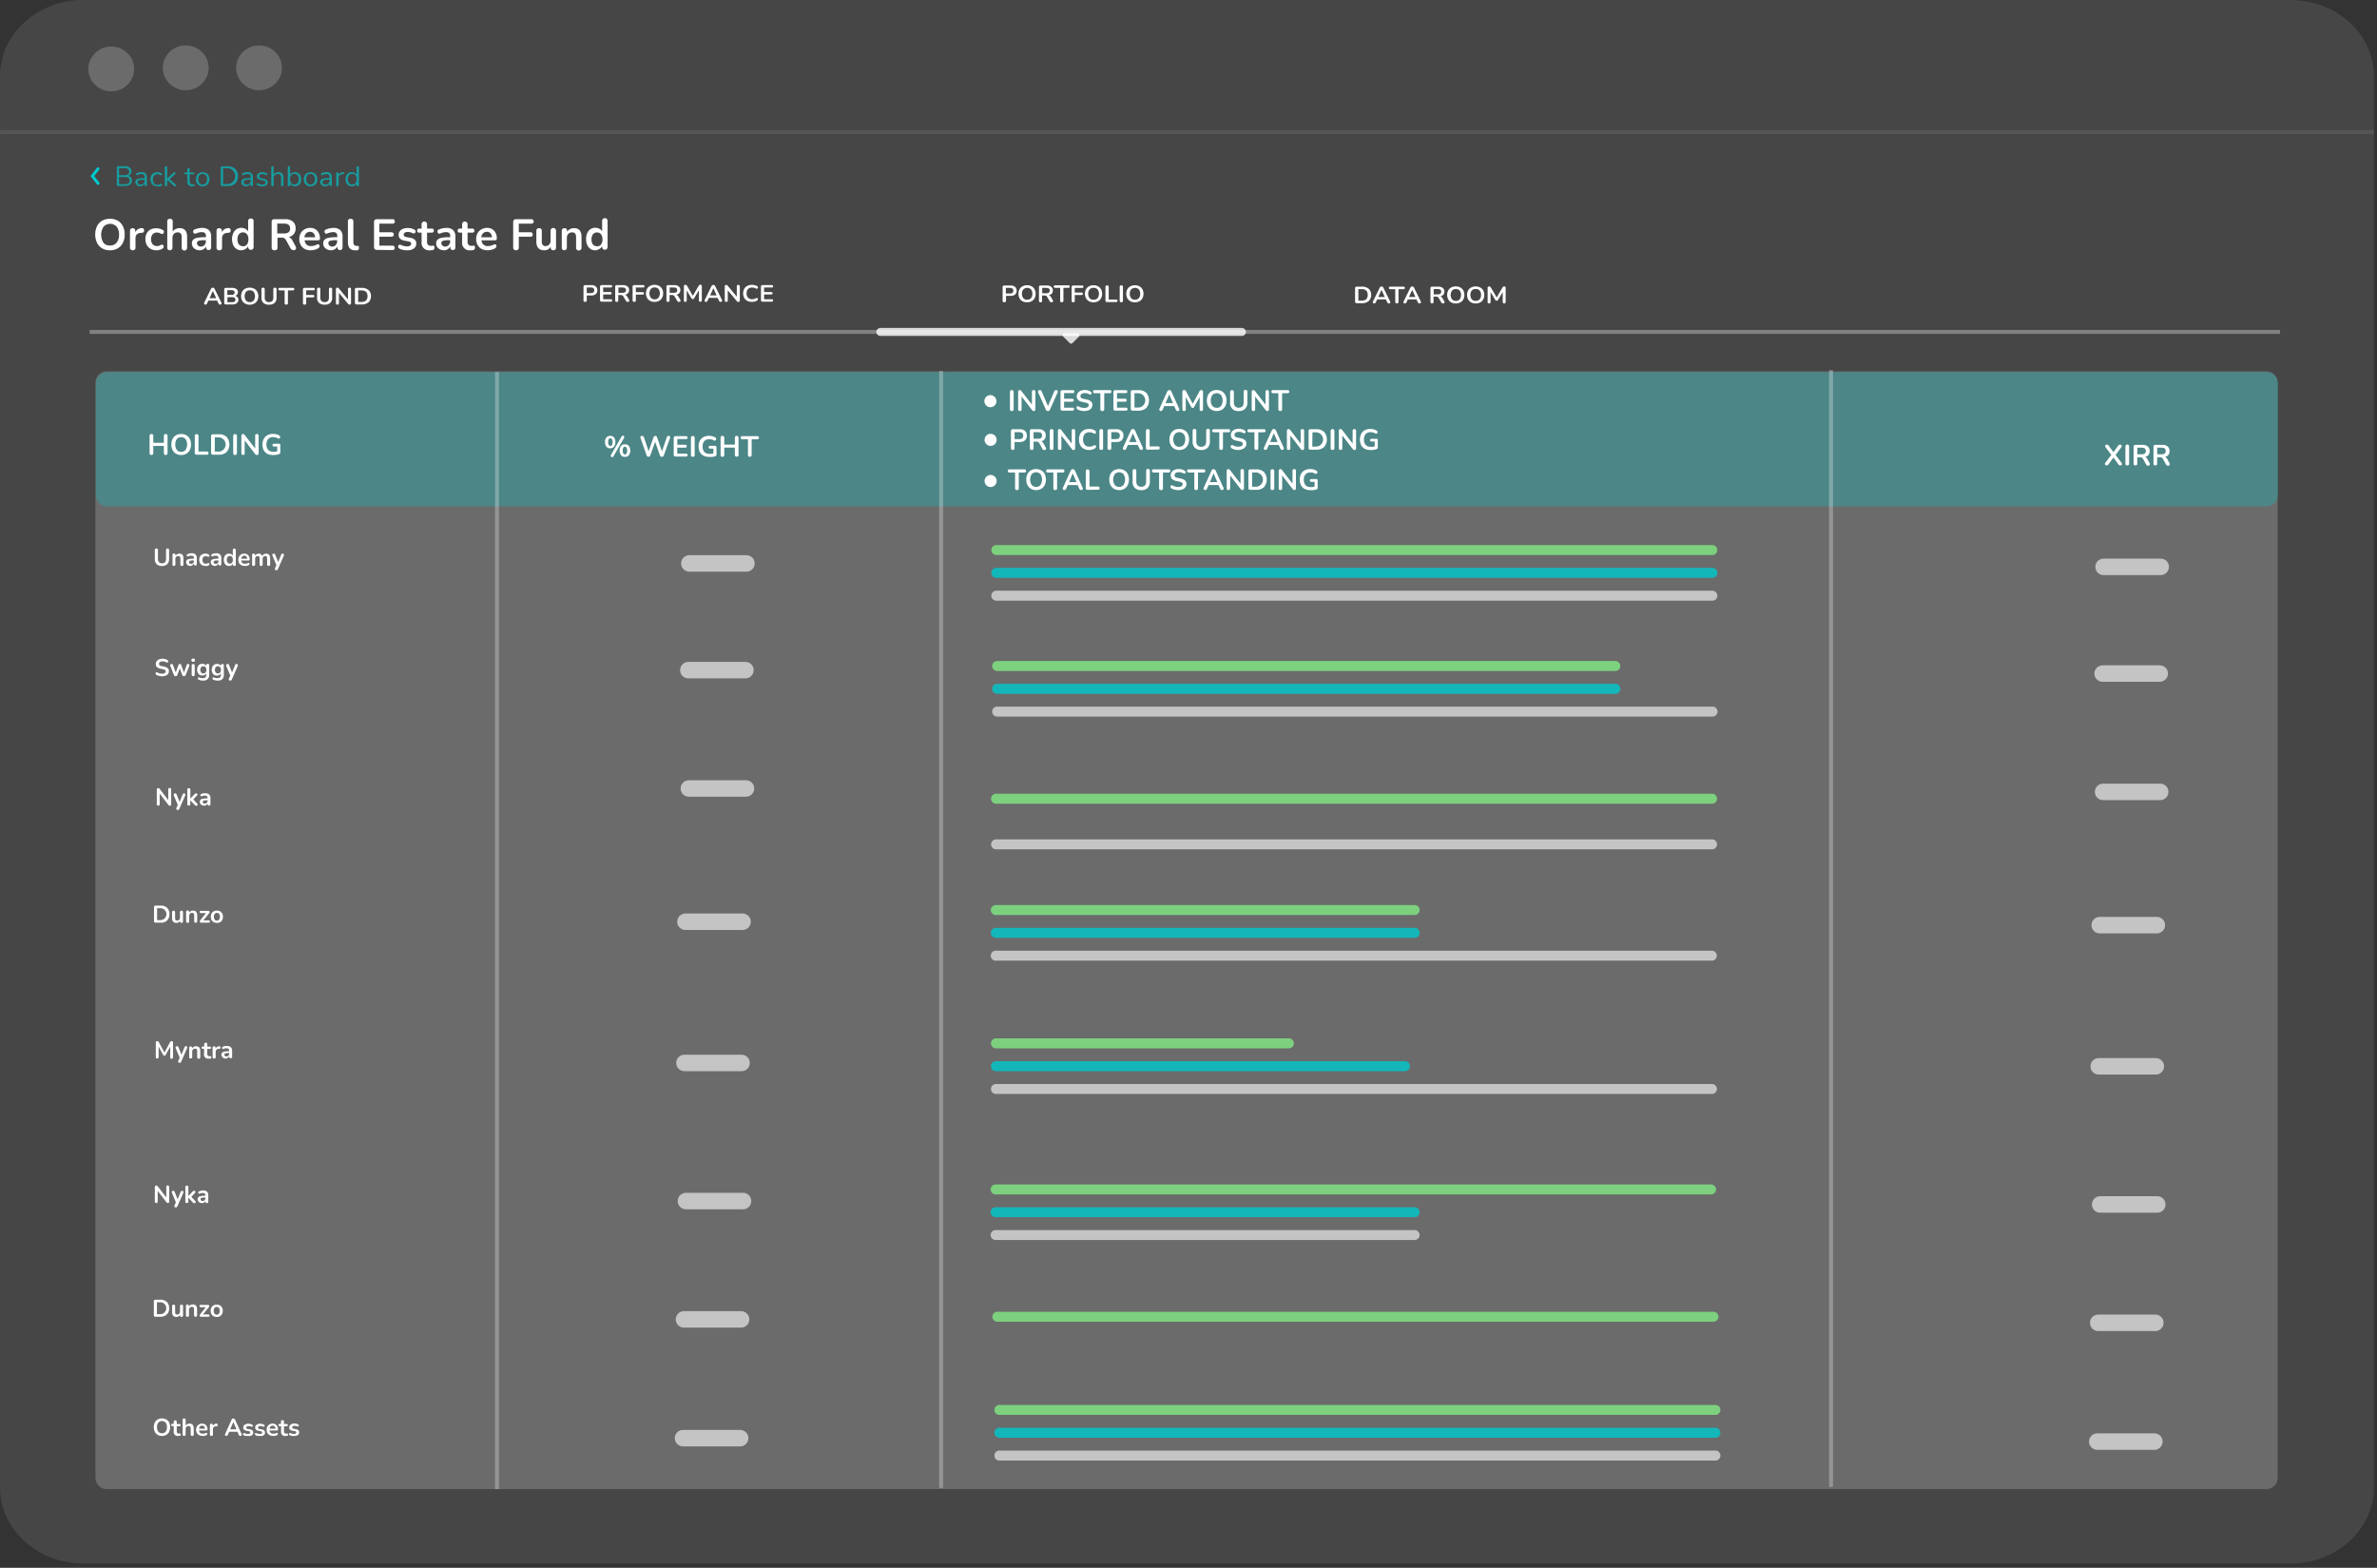 <svg width="326" height="215" fill="none" xmlns="http://www.w3.org/2000/svg"><rect width="100%" height="100%" fill="#333333" stroke="none"/><path opacity=".48" d="M314.107 0H10.895C4.832.283 0 4.832 0 10.405v193.594c0 5.753 5.143 10.421 11.484 10.421h302.612c6.341 0 11.478-4.668 11.478-10.421V10.421C325.585 4.663 320.448 0 314.107 0z" fill="url(#paint0_linear)"/><path d="M.011 18.113h325.58" stroke="url(#paint1_linear)" stroke-opacity=".4" stroke-width=".545"/><path d="M15.259 12.528c1.736 0 3.143-1.376 3.143-3.073s-1.407-3.072-3.143-3.072c-1.736 0-3.143 1.375-3.143 3.072s1.407 3.073 3.143 3.073z" fill="url(#paint2_linear)"/><path d="M25.473 12.375c1.736 0 3.144-1.375 3.144-3.072S27.209 6.23 25.473 6.23c-1.736 0-3.143 1.376-3.143 3.073s1.407 3.072 3.143 3.072z" fill="url(#paint3_linear)"/><path d="M35.53 12.375c1.736 0 3.143-1.375 3.143-3.072S37.266 6.23 35.53 6.23c-1.736 0-3.143 1.376-3.143 3.073s1.407 3.072 3.143 3.072z" fill="url(#paint4_linear)"/><path d="M12.285 45.52h300.417" stroke="url(#paint5_linear)" stroke-opacity=".4" stroke-width=".545"/><path d="M28.186 41.775a.19.19 0 01-.174-.081.175.175 0 010-.186l.915-1.885a.387.387 0 01.11-.13.273.273 0 01.294 0 .295.295 0 01.108.13l.926 1.886a.196.196 0 010 .19.186.186 0 01-.168.076.256.256 0 01-.153-.043.455.455 0 01-.093-.136l-.174-.37h-1.199l-.168.37a.42.42 0 01-.093.136.218.218 0 01-.13.043zm.997-1.852l-.441.97h.904l-.441-.97h-.022zM30.986 41.75c-.158 0-.234-.071-.234-.218v-1.836c0-.147.076-.218.234-.218h.84a.986.986 0 01.593.158.501.501 0 01.212.43.507.507 0 01-.098.316.649.649 0 01-.278.197.583.583 0 01.322.19.495.495 0 01.12.343.544.544 0 01-.224.469.97.97 0 01-.61.169h-.877zm.19-1.308h.546c.305 0 .457-.109.457-.327 0-.217-.152-.326-.457-.326h-.545v.653zm0 .997h.65c.31 0 .462-.114.462-.343 0-.229-.152-.343-.463-.343H31.2l-.022.686zM34.244 41.786a1.275 1.275 0 01-.62-.147 1.03 1.03 0 01-.415-.408 1.412 1.412 0 010-1.232 1.03 1.03 0 01.414-.408 1.433 1.433 0 011.242 0c.175.093.319.235.414.408.102.19.153.401.147.616.005.214-.045.426-.147.616a.997.997 0 01-.414.408c-.19.102-.404.153-.62.147zm0-.354a.659.659 0 00.545-.218 1.062 1.062 0 000-1.198.758.758 0 00-1.051 0 1.035 1.035 0 000 1.198.648.648 0 00.506.218zM36.897 41.783a1.09 1.09 0 01-.773-.245.942.942 0 01-.267-.72v-1.154c0-.142.076-.213.223-.213.147 0 .224.071.224.213v1.15a.649.649 0 00.152.462.61.61 0 00.441.153c.393 0 .589-.207.589-.616v-1.15c0-.14.07-.212.223-.212a.191.191 0 01.218.213v1.155a.935.935 0 01-.261.719 1.09 1.09 0 01-.769.245zM39.261 41.78c-.152 0-.223-.071-.223-.213v-1.743h-.675c-.126 0-.191-.055-.191-.175s.065-.169.19-.169h1.804c.125 0 .19.055.19.17 0 .114-.065.174-.19.174h-.681v1.743a.19.19 0 01-.224.212zM41.779 41.78a.201.201 0 01-.23-.224v-1.858c0-.147.077-.218.235-.218h1.215c.12 0 .18.055.18.164 0 .109-.06.163-.18.163h-1.003v.643h.932c.12 0 .18.055.18.164 0 .108-.06.163-.18.163h-.931v.779a.195.195 0 01-.13.214.196.196 0 01-.088.01zM44.524 41.783a1.09 1.09 0 01-.768-.245.922.922 0 01-.267-.72v-1.154a.191.191 0 01.218-.213c.152 0 .223.071.223.213v1.15a.649.649 0 00.153.462.62.62 0 00.44.153c.393 0 .59-.207.59-.616v-1.15c0-.14.075-.212.223-.212a.192.192 0 01.208.126.19.19 0 01.01.087v1.155a.937.937 0 01-.262.719 1.09 1.09 0 01-.768.245zM46.278 41.776a.186.186 0 01-.196-.12.185.185 0 01-.01-.082v-1.917a.223.223 0 01.054-.153.184.184 0 01.141-.054.23.23 0 01.12.027.722.722 0 01.098.092l1.242 1.493v-1.416c0-.131.066-.197.207-.197.142 0 .207.066.207.197v1.934a.196.196 0 01-.049.141.164.164 0 01-.136.055.223.223 0 01-.125-.033.382.382 0 01-.104-.093l-1.242-1.492v1.416a.181.181 0 01-.124.196.18.18 0 01-.083.006zM48.91 41.751c-.159 0-.235-.07-.235-.218v-1.835c0-.148.076-.218.234-.218h.676c.343-.023.682.082.953.294a1.058 1.058 0 01.338.839 1.09 1.09 0 01-.338.844c-.27.212-.61.317-.953.294h-.676zm.212-.343h.435c.545 0 .85-.261.85-.795s-.283-.79-.85-.79h-.436v1.585zM80.25 41.398c-.153 0-.224-.07-.224-.212v-1.874c0-.142.077-.213.224-.213h.839a.964.964 0 01.626.186.736.736 0 010 1.046.937.937 0 01-.626.19h-.616v.665c0 .141-.076.212-.223.212zm.223-1.204h.545c.316 0 .48-.125.48-.387 0-.261-.164-.38-.48-.38h-.545v.767zM82.533 41.37c-.158 0-.24-.072-.24-.219v-1.835c0-.142.082-.218.24-.218h1.242c.12 0 .18.054.18.163 0 .109-.06.163-.18.163h-1.052v.627h.975c.12 0 .18.054.18.163 0 .115-.06.17-.18.17h-.975v.658h1.052c.12 0 .18.055.18.164 0 .109-.06.163-.18.163h-1.242zM84.591 41.399a.192.192 0 01-.208-.126.19.19 0 01-.01-.087v-1.874c0-.141.071-.212.224-.212h.839a.948.948 0 01.62.18.617.617 0 01.224.5.605.605 0 01-.147.42.714.714 0 01-.408.223c.125.045.23.134.294.251l.261.447a.219.219 0 010 .19c0 .06-.087.088-.18.088a.267.267 0 01-.256-.153l-.354-.6a.38.38 0 00-.147-.146.599.599 0 00-.218-.038h-.332v.724c.022.142-.049.213-.202.213zm.224-1.242h.545c.326 0 .484-.12.484-.365s-.157-.365-.484-.365h-.545v.73zM86.988 41.397a.202.202 0 01-.228-.218v-1.863c0-.142.076-.218.234-.218h1.215c.12 0 .18.054.18.163 0 .109-.06.163-.18.163h-1.003v.643h.932c.12 0 .18.055.18.164 0 .109-.06.169-.18.169h-.932v.779a.196.196 0 01-.218.218zM89.767 41.4a1.275 1.275 0 01-.621-.147 1.003 1.003 0 01-.41-.403 1.374 1.374 0 010-1.237c.095-.171.237-.311.41-.403.19-.102.404-.153.62-.147.218-.005.434.045.627.147.173.092.315.232.409.403.102.189.152.401.147.616.005.216-.045.43-.147.62a1.003 1.003 0 01-.409.404 1.28 1.28 0 01-.626.147zm0-.354a.655.655 0 00.544-.218 1.063 1.063 0 000-1.199.757.757 0 00-1.051 0 1.035 1.035 0 000 1.199.65.65 0 00.507.218zM91.624 41.399c-.147 0-.223-.071-.223-.213v-1.874c0-.142.076-.212.223-.212h.84a.965.965 0 01.626.18.61.61 0 01.218.5.632.632 0 01-.142.42.746.746 0 01-.414.223c.125.045.23.134.294.251l.262.447a.202.202 0 010 .19c0 .06-.082.088-.18.088a.267.267 0 01-.256-.153l-.354-.6a.32.32 0 00-.147-.146.577.577 0 00-.218-.038h-.327v.724c.022.142-.076.213-.202.213zm.224-1.242h.544c.327 0 .49-.12.49-.365 0-.246-.163-.365-.49-.365h-.544v.73zM93.994 41.394a.18.18 0 01-.201-.196v-1.934c0-.131.07-.196.212-.196a.251.251 0 01.136.032c.04.027.071.062.093.104l.785 1.362.806-1.379a.288.288 0 01.093-.103.218.218 0 01.13-.033c.136 0 .207.066.207.196v1.934c0 .131-.07.197-.207.197a.18.18 0 01-.201-.197V39.82l-.654 1.09a.212.212 0 01-.07.082.196.196 0 01-.104.027.212.212 0 01-.11-.027.365.365 0 01-.076-.082l-.653-1.09v1.357a.175.175 0 01-.103.206.174.174 0 01-.083.012zM96.833 41.397a.197.197 0 01-.175-.077.185.185 0 010-.19l.915-1.885a.387.387 0 01.11-.131.273.273 0 01.294 0 .295.295 0 01.109.13l.926 1.886a.197.197 0 010 .19.186.186 0 01-.17.077.256.256 0 01-.152-.044.392.392 0 01-.092-.136l-.175-.37h-1.198l-.17.37a.545.545 0 01-.092.136.218.218 0 01-.13.044zm.996-1.853l-.44.97h.898l-.441-.97h-.017zM99.606 41.399c-.142 0-.208-.066-.208-.202V39.28a.202.202 0 01.055-.153.196.196 0 01.136-.054.25.25 0 01.125.027s.055.049.093.093l1.242 1.492v-1.41a.179.179 0 01.124-.196.18.18 0 01.083-.006c.142 0 .207.065.207.201v1.929a.194.194 0 01-.049.141.165.165 0 01-.131.055.25.25 0 01-.125 0 .53.53 0 01-.103-.098l-1.243-1.493v1.416a.181.181 0 01-.13.17.18.18 0 01-.076.005zM103.141 41.4a1.411 1.411 0 01-.654-.142 1.008 1.008 0 01-.419-.408 1.37 1.37 0 010-1.237.966.966 0 01.419-.403c.202-.103.427-.154.654-.147.127 0 .253.017.376.05.113.024.221.066.321.124a.225.225 0 01.109.131.185.185 0 01-.225.223.209.209 0 01-.08-.038.82.82 0 00-.234-.092.984.984 0 00-.251-.027.73.73 0 00-.572.207.843.843 0 00-.191.588.858.858 0 00.191.594.749.749 0 00.572.212 1 1 0 00.256-.032c.085-.022.167-.053.245-.093a.229.229 0 01.169-.038.155.155 0 01.109.081.184.184 0 010 .131.214.214 0 01-.093.125 1.082 1.082 0 01-.332.142 1.63 1.63 0 01-.37.05zM104.601 41.37c-.158 0-.234-.072-.234-.219v-1.835c0-.142.076-.218.234-.218h1.242c.12 0 .185.054.185.163 0 .109-.065.163-.185.163h-1.051v.627h.975c.12 0 .18.054.18.163 0 .115-.06.17-.18.17h-.975v.658h1.051c.12 0 .185.055.185.164 0 .109-.065.163-.185.163h-1.242zM137.728 41.453c-.147 0-.223-.071-.223-.213v-1.874c0-.141.076-.212.229-.212h.866a.933.933 0 01.621.19.744.744 0 010 1.046.932.932 0 01-.621.186h-.621v.664c-.027.142-.104.213-.251.213zm.224-1.199h.544c.322 0 .48-.13.48-.386 0-.257-.158-.387-.48-.387h-.544v.773zM140.855 41.455a1.341 1.341 0 01-.621-.142 1.051 1.051 0 01-.408-.409 1.37 1.37 0 010-1.236c.094-.172.236-.312.408-.403.191-.102.405-.152.621-.148.218-.005.434.046.627.148a.998.998 0 01.408.403 1.37 1.37 0 010 1.236 1.045 1.045 0 01-.408.409 1.345 1.345 0 01-.627.142zm0-.355a.664.664 0 00.545-.212.881.881 0 00.185-.6.86.86 0 00-.185-.598.755.755 0 00-1.051 0 .872.872 0 00-.191.599.884.884 0 00.191.599.653.653 0 00.506.223v-.01zM142.713 41.453c-.147 0-.223-.07-.223-.212v-1.874c0-.142.076-.213.229-.213h.833a.967.967 0 01.627.18.596.596 0 01.217.501.632.632 0 01-.141.42.715.715 0 01-.414.223c.125.045.23.134.294.25l.261.447a.199.199 0 010 .191c0 .06-.081.087-.179.087a.268.268 0 01-.153-.038.3.3 0 01-.103-.114l-.355-.6a.32.32 0 00-.147-.147.59.59 0 00-.217-.032h-.327v.719c.043.142-.055.212-.202.212zm.223-1.242h.545c.327 0 .49-.12.49-.365s-.163-.365-.49-.365h-.545v.73zM145.622 41.45c-.147 0-.224-.071-.224-.213v-1.76h-.68c-.126 0-.191-.06-.191-.174 0-.114.065-.174.191-.174h1.803c.13 0 .19.06.19.174 0 .115-.06.175-.19.175h-.676v1.737c0 .164-.076.235-.223.235zM147.196 41.451c-.152 0-.229-.07-.229-.218v-1.857c0-.147.082-.224.24-.224h1.198c.126 0 .186.055.186.164 0 .109-.06.169-.186.169h-1.002v.637h.932c.12 0 .179.054.179.163 0 .115-.059.17-.179.17h-.932v.778a.19.19 0 01-.207.218zM149.98 41.455a1.312 1.312 0 01-.622-.142 1.033 1.033 0 01-.414-.409 1.383 1.383 0 010-1.236 1 1 0 01.409-.403c.193-.102.409-.153.627-.148.216-.004.43.046.621.148.172.091.314.231.408.403a1.369 1.369 0 010 1.236 1.051 1.051 0 01-.408.409 1.327 1.327 0 01-.621.142zm0-.355a.66.66 0 00.544-.212.884.884 0 00.191-.6.872.872 0 00-.191-.598.649.649 0 00-.544-.213.664.664 0 00-.545.213.86.86 0 00-.185.599.881.881 0 00.185.599.662.662 0 00.545.223v-.01zM151.837 41.426c-.152 0-.229-.071-.229-.213v-1.858c0-.141.077-.207.224-.207.147 0 .223.066.223.207v1.722h1.008c.131 0 .196.06.196.174 0 .115-.065.175-.196.175h-1.226zM153.788 41.45c-.147 0-.224-.071-.224-.213v-1.896c0-.141.077-.212.224-.212.147 0 .223.07.223.212v1.896c0 .142-.076.213-.223.213zM155.645 41.454a1.342 1.342 0 01-.621-.141 1.097 1.097 0 01-.414-.409 1.423 1.423 0 010-1.237.989.989 0 01.414-.403 1.386 1.386 0 011.242 0c.176.09.32.23.414.403a1.37 1.37 0 010 1.237 1.027 1.027 0 01-.414.409 1.306 1.306 0 01-.621.141zm0-.354a.676.676 0 00.545-.212.882.882 0 00.185-.6.86.86 0 00-.185-.599.758.758 0 00-1.051 0 .873.873 0 00-.191.6.884.884 0 00.191.599.659.659 0 00.506.223v-.01zM186.082 41.58c-.158 0-.234-.071-.234-.218v-1.836c0-.142.076-.218.234-.218h.675c.344-.023.683.082.954.294a1.05 1.05 0 01.338.839 1.083 1.083 0 01-.338.844c-.271.213-.61.317-.954.294h-.675zm.212-.344h.436c.545 0 .85-.261.85-.795s-.283-.79-.85-.79h-.436v1.585zM188.473 41.61a.198.198 0 01-.174-.075.17.17 0 01-.028-.096.17.17 0 01.028-.095l.921-1.885a.287.287 0 01.109-.13.272.272 0 01.294 0 .338.338 0 01.109.13l.92 1.885c.02.027.031.058.033.091a.173.173 0 01-.095.16.17.17 0 01-.096.016.238.238 0 01-.152-.044.328.328 0 01-.098-.136l-.175-.37h-1.193l-.174.37a.348.348 0 01-.093.136.201.201 0 01-.136.044zm.997-1.851l-.441.97h.888l-.441-.97h-.006zM191.578 41.608c-.147 0-.223-.071-.223-.213v-1.738h-.675c-.131 0-.197-.06-.197-.174 0-.114.066-.174.197-.174h1.797c.131 0 .196.06.196.174 0 .114-.065.174-.196.174h-.675v1.738c0 .142-.077.212-.224.212zM192.679 41.61a.196.196 0 01-.175-.075.188.188 0 010-.191l.921-1.885a.33.33 0 01.109-.13.272.272 0 01.294 0 .33.33 0 01.109.13l.921 1.885a.188.188 0 010 .19.197.197 0 01-.169.076.259.259 0 01-.153-.043.34.34 0 01-.092-.136l-.175-.37h-1.193l-.168.37a.442.442 0 01-.098.136.205.205 0 01-.131.044zm.997-1.851l-.442.97h.888l-.441-.97h-.005zM196.41 41.61c-.152 0-.223-.071-.223-.213v-1.874c0-.141.071-.212.223-.212h.839a.937.937 0 01.621.18.614.614 0 01.224.5.607.607 0 01-.147.42.718.718 0 01-.409.224c.125.044.23.134.294.25l.262.447c.014.03.022.062.022.095a.224.224 0 01-.022.096c0 .06-.087.087-.18.087a.263.263 0 01-.256-.153l-.354-.599a.348.348 0 00-.147-.147.604.604 0 00-.218-.038h-.333v.724a.172.172 0 01-.008.081.179.179 0 01-.041.07.186.186 0 01-.147.062zm.218-1.242h.545c.327 0 .485-.12.485-.365s-.158-.365-.485-.365h-.545v.73zM199.652 41.615a1.275 1.275 0 01-.621-.147 1 1 0 01-.409-.404 1.382 1.382 0 010-1.236c.094-.171.236-.312.409-.403.191-.102.405-.152.621-.147.218-.005.433.045.626.147.173.092.315.232.409.403.102.189.153.401.147.615.006.217-.045.43-.147.622a1 1 0 01-.409.403 1.278 1.278 0 01-.626.147zm0-.354a.653.653 0 00.545-.218 1.067 1.067 0 000-1.199.76.76 0 00-1.052 0 1.037 1.037 0 000 1.199.651.651 0 00.507.218zM202.386 41.614a1.248 1.248 0 01-.621-.147.989.989 0 01-.414-.403 1.37 1.37 0 010-1.236.99.99 0 01.414-.404 1.388 1.388 0 011.242 0c.175.09.32.231.414.404.101.189.149.401.142.615.007.216-.042.43-.142.621a.983.983 0 01-.414.403c-.19.102-.404.153-.621.148zm0-.354a.65.65 0 00.545-.218.883.883 0 00.191-.599.905.905 0 00-.186-.599.66.66 0 00-.544-.212.676.676 0 00-.545.212 1.06 1.06 0 000 1.198.66.66 0 00.539.218zM204.228 41.61a.174.174 0 01-.194-.116.17.17 0 01-.008-.08V39.48c0-.131.071-.196.207-.196a.237.237 0 01.136.032.287.287 0 01.093.104l.806 1.378.801-1.378a.287.287 0 01.093-.104.237.237 0 01.136-.032.174.174 0 01.201.196v1.934a.2.2 0 01-.201.201.202.202 0 01-.202-.201v-1.362l-.654 1.09a.266.266 0 01-.076.081.177.177 0 01-.103 0 .212.212 0 01-.109 0 .337.337 0 01-.071-.082l-.654-1.09v1.357a.172.172 0 01-.008.081.176.176 0 01-.193.12z" fill="#fff"/><path d="M120.737 45.52h49.59" stroke="url(#paint6_linear)" stroke-width="1.09" stroke-linecap="round"/><path d="M147.082 47.054l.91-.91a.26.26 0 00.051-.28.263.263 0 00-.236-.16h-1.82a.258.258 0 00-.24.159.257.257 0 00.06.281l.905.91a.27.27 0 00.37 0z" fill="url(#paint7_linear)"/><path d="M310.822 50.926H14.643c-.857 0-1.552.695-1.552 1.552V202.66c0 .857.695 1.552 1.552 1.552h296.179c.858 0 1.553-.695 1.553-1.552V52.478c0-.857-.695-1.552-1.553-1.552z" fill="url(#paint8_linear)"/><path opacity=".29" d="M310.866 51.023H14.693c-.858 0-1.553.696-1.553 1.553v15.313c0 .858.695 1.553 1.553 1.553h296.173c.857 0 1.553-.695 1.553-1.553V52.576c0-.857-.696-1.553-1.553-1.553z" fill="#00C8CB"/><path d="M20.772 62.392c-.174 0-.256-.087-.256-.267v-2.342a.228.228 0 01.256-.261c.169 0 .25.087.25.261v.942h1.45v-.942c0-.174.081-.261.25-.261a.23.23 0 01.256.261v2.343c0 .18-.087.266-.256.266s-.25-.087-.25-.267v-.975h-1.45v.976c0 .18-.092.266-.25.266zM24.847 62.398a1.367 1.367 0 01-.708-.18 1.236 1.236 0 01-.474-.501 1.864 1.864 0 010-1.526c.107-.208.271-.382.474-.501a1.537 1.537 0 011.422 0c.201.118.364.292.468.501.118.235.176.495.169.757.007.266-.051.53-.169.769-.104.209-.267.383-.468.5a1.362 1.362 0 01-.714.18zm0-.436a.73.73 0 00.604-.267 1.4 1.4 0 000-1.482.82.82 0 00-.93-.194.822.822 0 00-.273.194 1.4 1.4 0 000 1.482.72.72 0 00.599.267zM26.972 62.358a.23.23 0 01-.257-.262v-2.299a.23.23 0 01.257-.256.223.223 0 01.25.256v2.125h1.155c.153 0 .223.07.223.218 0 .147-.07.218-.223.218h-1.405zM29.221 62.36a.24.24 0 01-.272-.273v-2.26a.239.239 0 01.272-.273h.774c.396-.025.786.103 1.09.36a1.634 1.634 0 010 2.08 1.542 1.542 0 01-1.09.365h-.774zm.24-.425h.501a.98.98 0 000-1.962h-.501v1.962zM32.24 62.393c-.17 0-.257-.087-.257-.267v-2.343a.256.256 0 01.512 0v2.343c0 .18-.087.267-.255.267zM33.345 62.393c-.158 0-.24-.082-.24-.251v-2.364a.284.284 0 01.06-.191.223.223 0 01.164-.065.229.229 0 01.136.032.54.54 0 01.109.115l1.422 1.841v-1.743a.213.213 0 01.24-.245c.158 0 .234.081.234.245v2.386a.25.25 0 01-.055.174.191.191 0 01-.152.066.245.245 0 01-.17-.033.547.547 0 01-.114-.114l-1.421-1.847v1.748c.021.164-.055.246-.213.246zM37.43 62.398a1.634 1.634 0 01-.784-.175 1.193 1.193 0 01-.49-.495 1.684 1.684 0 01-.163-.769c-.002-.271.063-.539.19-.779.111-.213.284-.388.496-.5.237-.124.501-.184.768-.175.152 0 .304.017.452.049.15.038.291.1.42.185a.185.185 0 01.103.136c.01.054.001.11-.027.158a.212.212 0 01-.12.11.19.19 0 01-.174-.028 1.128 1.128 0 00-.305-.125 1.357 1.357 0 00-.349-.044.845.845 0 00-.67.262 1.09 1.09 0 00-.229.74c-.02.27.064.537.235.747a.895.895 0 00.691.256c.091.008.182.008.273 0 .092-.017.183-.039.272-.066v-.653h-.441c-.136 0-.207-.066-.207-.19 0-.126.07-.186.207-.186h.66a.178.178 0 01.156.05.18.18 0 01.05.157v.964a.223.223 0 01-.141.234 3.042 3.042 0 01-.404.11 2.515 2.515 0 01-.468.027zM83.71 61.481a.636.636 0 01-.546-.228.98.98 0 01-.185-.632.964.964 0 01.185-.627.714.714 0 011.046 0c.133.181.199.403.186.627a.98.98 0 01-.186.632.637.637 0 01-.5.228zm0-.332a.245.245 0 00.223-.13.769.769 0 00.076-.398.758.758 0 00-.076-.393.261.261 0 00-.447 0 .724.724 0 00-.082.393.746.746 0 00.082.397.245.245 0 00.223.131zm.424 1.433a.21.21 0 01-.125.103.196.196 0 01-.136 0 .188.188 0 01-.093-.114.19.19 0 010-.158l1.47-2.55a.174.174 0 01.126-.103.175.175 0 01.136 0 .19.19 0 01.088.109.186.186 0 010 .158l-1.466 2.555zm1.574.07a.628.628 0 01-.544-.234 1.149 1.149 0 010-1.253.637.637 0 01.544-.228.627.627 0 01.545.228 1.122 1.122 0 010 1.253.615.615 0 01-.545.235zm0-.337a.25.25 0 00.224-.125.828.828 0 00.076-.398.79.79 0 00-.076-.392.257.257 0 00-.224-.131.246.246 0 00-.223.125 1.007 1.007 0 000 .796.24.24 0 00.223.125zM88.955 62.644a.283.283 0 01-.278-.212l-.828-2.354a.207.207 0 010-.212.228.228 0 01.207-.087c.06-.004.12.013.17.049.045.043.079.097.097.158l.632 1.89.67-1.89a.267.267 0 01.256-.207.234.234 0 01.153.049.446.446 0 01.092.163l.66 1.912.653-1.917a.343.343 0 01.098-.158.246.246 0 01.164-.05.208.208 0 01.185.088.235.235 0 010 .212l-.839 2.36a.35.35 0 01-.103.157.289.289 0 01-.175.05.273.273 0 01-.169-.05.339.339 0 01-.103-.163l-.648-1.842-.654 1.847a.349.349 0 01-.104.158.25.25 0 01-.136.05zM92.67 62.611a.24.24 0 01-.26-.158.238.238 0 01-.012-.109v-2.266a.238.238 0 01.163-.258.24.24 0 01.11-.009h1.421c.136 0 .207.066.207.196a.186.186 0 01-.124.199.184.184 0 01-.083.008h-1.204v.774h1.09a.202.202 0 110 .403h-1.09v.817h1.204a.202.202 0 110 .403H92.67zM95.018 62.641a.229.229 0 01-.256-.261v-2.343a.256.256 0 01.513 0v2.321a.23.23 0 01-.145.273.229.229 0 01-.112.01zM97.246 62.654a1.634 1.634 0 01-.784-.175 1.177 1.177 0 01-.49-.501 1.635 1.635 0 01-.164-.763c-.007-.266.051-.53.17-.768.109-.214.282-.39.495-.501.236-.125.5-.187.768-.18.15 0 .3.017.447.055.15.037.293.098.425.18a.207.207 0 01.103.136c.02.053.02.11 0 .163a.206.206 0 01-.12.104.185.185 0 01-.174 0 1.227 1.227 0 00-.305-.131 1.37 1.37 0 00-.349-.038.872.872 0 00-.675.256 1.09 1.09 0 00-.229.746c-.017.27.066.535.234.746a.91.91 0 00.698.251c.09.008.181.008.272 0 .093-.011.184-.033.272-.065v-.649h-.44c-.137 0-.208-.065-.208-.19 0-.126.07-.19.207-.19h.66a.185.185 0 01.206.206v.97a.228.228 0 01-.141.234c-.131.046-.266.08-.403.104a2.519 2.519 0 01-.475 0zM99.083 62.645a.23.23 0 01-.256-.262v-2.342a.23.23 0 01.256-.262c.169 0 .25.087.25.262v.937h1.45v-.937c0-.174.081-.262.25-.262a.232.232 0 01.194.067.24.24 0 01.054.09.22.22 0 01.008.105v2.32a.219.219 0 01-.008.105.24.24 0 01-.054.09.235.235 0 01-.194.067c-.169 0-.25-.087-.25-.261v-.981h-1.45v.98c0 .197-.081.284-.25.284zM102.836 62.641a.232.232 0 01-.194-.066.24.24 0 01-.054-.09.219.219 0 01-.008-.105v-2.147h-.779a.192.192 0 01-.211-.129.19.19 0 01-.007-.088c0-.142.076-.207.218-.207h2.064c.148 0 .218.065.218.207a.19.19 0 01-.218.218h-.779v2.124c0 .196-.081.283-.25.283zM138.768 56.369a.226.226 0 01-.193-.067.228.228 0 01-.063-.194V53.76a.232.232 0 01.152-.251.225.225 0 01.104-.01c.169 0 .251.086.251.26v2.349c0 .152-.082.261-.251.261zM139.874 56.368c-.163 0-.239-.081-.239-.25v-2.364a.28.28 0 01.06-.191.221.221 0 01.163-.066.238.238 0 01.136.033.523.523 0 01.109.115l1.422 1.84v-1.742c0-.164.076-.245.24-.245a.21.21 0 01.178.064.21.21 0 01.056.18v2.387a.293.293 0 01-.054.174.2.2 0 01-.153.065.245.245 0 01-.147-.038.451.451 0 01-.115-.114l-1.421-1.847v1.749c0 .147-.082.25-.235.25zM143.726 56.368a.299.299 0 01-.294-.202l-1.035-2.331a.232.232 0 01-.036-.123c0-.043.013-.086.036-.123a.243.243 0 01.207-.092c.06-.005.12.013.169.049a.374.374 0 01.098.152l.855 1.983.855-1.988a.469.469 0 01.104-.147.273.273 0 01.169-.05.211.211 0 01.223.219.23.23 0 01-.033.12l-1.04 2.331a.405.405 0 01-.109.153.29.29 0 01-.169.049zM145.72 56.312a.243.243 0 01-.205-.067.248.248 0 01-.068-.205v-2.261a.243.243 0 01.162-.263.242.242 0 01.111-.01h1.422a.17.17 0 01.15.047c.02.02.035.043.044.069a.183.183 0 01.007.08c0 .142-.065.208-.201.208h-1.204v.773h1.089a.209.209 0 01.222.118.216.216 0 01.019.087.211.211 0 01-.152.2.209.209 0 01-.089.004h-1.089v.812h1.204a.208.208 0 010 .408h-1.422zM148.749 56.366a2.077 2.077 0 01-.545-.06 1.343 1.343 0 01-.441-.18.224.224 0 01-.109-.147.242.242 0 010-.163.233.233 0 01.109-.109.185.185 0 01.169.033c.115.067.24.116.37.147.134.033.271.05.409.049a.767.767 0 00.457-.104.334.334 0 00.148-.272.281.281 0 00-.104-.218.828.828 0 00-.349-.13l-.435-.093c-.502-.11-.752-.365-.752-.768a.772.772 0 01.141-.458.913.913 0 01.387-.305c.173-.07.358-.105.545-.104.154 0 .308.017.458.055.135.04.263.101.381.18a.204.204 0 01.098.136.211.211 0 010 .152.179.179 0 01-.109.093.239.239 0 01-.185-.033 1.105 1.105 0 00-.3-.12 1.475 1.475 0 00-.321-.038.71.71 0 00-.431.12.36.36 0 00-.135.426.28.28 0 00.076.103.655.655 0 00.326.136l.431.087c.215.037.418.13.588.267a.615.615 0 01.191.474.754.754 0 01-.131.441.865.865 0 01-.387.3c-.175.069-.362.104-.55.103zM151.167 56.365a.226.226 0 01-.193-.066.228.228 0 01-.063-.195v-2.18h-.773c-.147 0-.223-.07-.223-.212 0-.141.076-.212.223-.212h2.081a.211.211 0 01.196.131.206.206 0 01.016.081.206.206 0 01-.062.15.214.214 0 01-.15.063h-.774v2.179a.221.221 0 01-.008.111.231.231 0 01-.27.15zM152.976 56.312a.238.238 0 01-.205-.067.248.248 0 01-.058-.095.23.23 0 01-.009-.11v-2.261a.23.23 0 01.009-.11.242.242 0 01.263-.162h1.422c.136 0 .207.065.207.196a.173.173 0 01-.006.084.18.18 0 01-.201.122h-1.204v.774h1.09a.204.204 0 01.167.047.211.211 0 01.073.158.2.2 0 01-.073.157.21.21 0 01-.167.047h-1.09v.812h1.204a.207.207 0 110 .408h-1.422zM155.351 56.313a.238.238 0 01-.266-.273v-2.26c0-.186.087-.273.266-.273h.774c.396-.025.786.104 1.09.36a1.638 1.638 0 010 2.08 1.543 1.543 0 01-1.09.366h-.774zm.24-.425h.501a.982.982 0 00.694-1.674.982.982 0 00-.694-.288h-.501v1.962zM159.219 56.367a.206.206 0 01-.196-.098.23.23 0 010-.229l1.051-2.331a.399.399 0 01.126-.164.303.303 0 01.168-.049.294.294 0 01.169.05.399.399 0 01.126.163l1.051 2.331a.24.24 0 010 .235.217.217 0 01-.191.092.267.267 0 01-.174-.054.444.444 0 01-.109-.17l-.202-.457h-1.367l-.196.458a.438.438 0 01-.109.169.208.208 0 01-.147.054zm1.144-2.288l-.518 1.199h1.019l-.507-1.199h.006zM162.39 56.369c-.152 0-.229-.082-.229-.24v-2.391a.227.227 0 01.009-.097.222.222 0 01.051-.083.213.213 0 01.18-.06c.055-.004.11.01.158.038.045.034.081.08.103.131l.921 1.7.921-1.7a.293.293 0 01.103-.13.245.245 0 01.153-.039c.152 0 .229.082.229.24v2.391c0 .158-.077.24-.229.24-.153 0-.229-.082-.229-.24v-1.683l-.752 1.362a.334.334 0 01-.082.103.194.194 0 01-.119.033.192.192 0 01-.126-.038.287.287 0 01-.081-.098l-.747-1.356v1.677a.198.198 0 01-.006.097.21.21 0 01-.228.143zM166.862 56.366a1.366 1.366 0 01-.708-.18 1.195 1.195 0 01-.469-.5 1.81 1.81 0 010-1.526c.104-.21.267-.384.469-.501a1.533 1.533 0 011.422 0c.201.117.364.292.468.501.118.235.176.495.169.757.007.266-.051.53-.169.768a1.2 1.2 0 01-.468.502 1.363 1.363 0 01-.714.18zm0-.435a.728.728 0 00.605-.267 1.405 1.405 0 000-1.482.83.83 0 00-.602-.262.827.827 0 00-.602.262 1.397 1.397 0 000 1.481.715.715 0 00.599.251v.017zM169.896 56.369a1.059 1.059 0 01-.885-.303 1.06 1.06 0 01-.302-.885v-1.427a.256.256 0 01.512 0v1.422a.79.79 0 00.174.545.652.652 0 00.501.19c.447 0 .67-.25.67-.757v-1.422a.233.233 0 01.063-.194.227.227 0 01.193-.067c.169 0 .251.087.251.261v1.428c.012.16-.008.321-.059.474a1.21 1.21 0 01-.241.413 1.168 1.168 0 01-.877.322zM171.907 56.37c-.158 0-.24-.083-.24-.251v-2.365a.29.29 0 01.06-.19.228.228 0 01.164-.065.228.228 0 01.136.032.55.55 0 01.109.114l1.422 1.842v-1.744a.215.215 0 01.057-.183.215.215 0 01.182-.062c.158 0 .235.082.235.245v2.386a.256.256 0 01-.055.175.187.187 0 01-.152.065.244.244 0 01-.147-.038.557.557 0 01-.115-.114l-1.422-1.847v1.749c0 .147-.076.25-.234.25zM175.573 56.365c-.169 0-.251-.087-.251-.261v-2.18h-.768a.213.213 0 010-.424h2.065a.211.211 0 01.196.131.206.206 0 01.016.081.206.206 0 01-.062.15.214.214 0 01-.15.063h-.779v2.179a.22.22 0 01-.009.108.225.225 0 01-.15.147.228.228 0 01-.108.006zM15.101 34.326a2.06 2.06 0 01-1.09-.267 1.82 1.82 0 01-.702-.758 2.725 2.725 0 010-2.288c.156-.313.4-.574.703-.751a2.309 2.309 0 012.135 0c.303.177.547.438.703.751.175.354.261.745.25 1.139.012.398-.074.792-.25 1.15-.154.316-.399.58-.703.757-.318.18-.68.273-1.046.267zm0-.66a1.09 1.09 0 00.9-.397c.23-.316.345-.7.326-1.09a1.744 1.744 0 00-.321-1.09 1.231 1.231 0 00-1.803 0 2.054 2.054 0 000 2.223 1.089 1.089 0 00.898.354zM18.206 34.316a.339.339 0 01-.381-.382V31.68c0-.256.12-.381.365-.381s.36.125.36.381v.174a1.008 1.008 0 01.92-.572c.175 0 .267.077.289.295.022.217-.087.326-.31.354h-.131c-.49.047-.736.297-.736.751v1.237a.338.338 0 01-.376.398zM21.475 34.326a1.585 1.585 0 01-.801-.19 1.27 1.27 0 01-.545-.545c-.13-.251-.193-.53-.185-.812a1.634 1.634 0 01.185-.8 1.29 1.29 0 01.545-.518c.25-.118.525-.17.8-.153.146.004.29.022.431.055.152.038.297.098.43.18a.275.275 0 01.142.184.327.327 0 01-.18.35.244.244 0 01-.223-.033 1.089 1.089 0 00-.545-.153.752.752 0 00-.599.24c-.153.194-.228.439-.212.686-.009.241.066.478.212.67a.742.742 0 00.6.256 1.09 1.09 0 00.544-.152.234.234 0 01.354.114.3.3 0 010 .207.294.294 0 01-.136.18c-.13.08-.271.14-.42.174-.13.036-.263.056-.397.06zM23.31 34.315a.333.333 0 01-.37-.381v-3.547a.326.326 0 01.37-.376.333.333 0 01.377.376v1.384a.942.942 0 01.397-.36c.17-.082.356-.125.545-.125.686 0 1.035.403 1.035 1.204v1.444a.376.376 0 11-.746 0v-1.411a.763.763 0 00-.13-.496.485.485 0 00-.399-.153.692.692 0 00-.544.202.795.795 0 00-.191.545v1.307a.337.337 0 01-.343.387zM27.391 34.325c-.189 0-.375-.042-.545-.125a.931.931 0 01-.392-.327.844.844 0 01-.136-.474.763.763 0 01.163-.512c.15-.143.34-.236.545-.267.332-.066.67-.095 1.008-.087h.212v-.136a.6.6 0 00-.136-.43.61.61 0 00-.441-.131 1.997 1.997 0 00-.79.185.272.272 0 01-.24 0 .25.25 0 01-.13-.163.35.35 0 010-.224.296.296 0 01.185-.163c.175-.074.358-.129.545-.164a2.44 2.44 0 01.463-.049c.343-.028.683.08.947.3a1.21 1.21 0 01.311.915v1.433c0 .25-.114.381-.349.381-.234 0-.348-.13-.348-.381v-.13a.845.845 0 01-.322.38.98.98 0 01-.55.17zm.158-.512a.647.647 0 00.485-.207.698.698 0 00.196-.512v-.152h-.218a2.343 2.343 0 00-.779.087.322.322 0 00-.218.316.436.436 0 00.136.321.545.545 0 00.398.147zM30.077 34.316a.337.337 0 01-.381-.382V31.68c0-.256.12-.381.365-.381s.365.125.365.381v.174a.992.992 0 01.915-.572c.174 0 .267.077.289.295.021.218-.082.326-.311.354h-.13c-.491.047-.736.297-.736.751v1.237a.338.338 0 01-.376.398zM33.111 34.325a1.177 1.177 0 01-1.122-.714 2.088 2.088 0 010-1.634c.093-.221.248-.41.447-.545a1.27 1.27 0 01.675-.185c.19.002.377.049.545.136.155.087.285.213.376.365v-1.4a.328.328 0 01.37-.376.332.332 0 01.376.376v3.547a.37.37 0 01-.74 0v-.126a.927.927 0 01-.377.376 1.167 1.167 0 01-.55.18zm.207-.545a.68.68 0 00.545-.24c.148-.206.22-.459.202-.713a1.09 1.09 0 00-.202-.714.723.723 0 00-1.09 0c-.148.207-.22.46-.201.714-.016.254.055.505.201.714a.682.682 0 00.545.217v.022zM37.638 34.318a.343.343 0 01-.381-.393V30.45a.343.343 0 01.387-.387h1.438c.39-.03.779.087 1.09.327a1.183 1.183 0 01.37.92 1.139 1.139 0 01-.954 1.194.91.91 0 01.507.457l.447.834a.426.426 0 01.038.348c-.044.11-.147.164-.31.164a.447.447 0 01-.262-.071.6.6 0 01-.18-.213l-.6-1.09a.594.594 0 00-.255-.272.834.834 0 00-.37-.07h-.545v1.34a.345.345 0 01-.42.387zm.387-2.3h.926c.545 0 .839-.228.839-.68 0-.452-.278-.676-.839-.676h-.926v1.357zM42.645 34.324a1.82 1.82 0 01-.856-.185 1.308 1.308 0 01-.544-.545 1.59 1.59 0 01-.197-.806c-.006-.277.057-.55.186-.796.125-.23.314-.419.544-.544.228-.133.488-.2.752-.197a1.27 1.27 0 01.986.398c.257.303.386.694.36 1.09 0 .147-.098.218-.289.218h-1.803a.8.8 0 00.899.784c.117 0 .234-.013.348-.038.128-.026.252-.072.365-.136a.332.332 0 01.262-.055.224.224 0 01.152.126.283.283 0 010 .212.36.36 0 01-.174.202c-.148.09-.31.157-.48.196-.167.043-.339.069-.511.076zm-.11-2.533a.725.725 0 00-.544.207.904.904 0 00-.245.545h1.47a.888.888 0 00-.201-.545.617.617 0 00-.48-.207zM45.401 34.326c-.189-.001-.375-.044-.545-.126a.953.953 0 01-.387-.327.85.85 0 01-.141-.473.763.763 0 01.169-.513.986.986 0 01.544-.267c.332-.066.67-.095 1.008-.087h.207v-.136a.599.599 0 00-.13-.43.61.61 0 00-.442-.131 2.042 2.042 0 00-.795.185.273.273 0 01-.24 0 .264.264 0 01-.125-.163.348.348 0 010-.224.292.292 0 01.185-.163c.175-.074.358-.129.545-.163.153-.03.308-.047.463-.05.345-.028.687.08.953.3a1.211 1.211 0 01.31.915v1.433c0 .25-.119.382-.348.382-.229 0-.354-.131-.354-.382v-.13a.811.811 0 01-.321.38.964.964 0 01-.556.17zm.153-.513a.655.655 0 00.49-.207.719.719 0 00.19-.512v-.152h-.201a2.321 2.321 0 00-.779.087.316.316 0 00-.218.316.416.416 0 00.136.321c.103.097.24.15.382.148zM48.713 34.326c-.665 0-.997-.37-.997-1.117v-2.822a.326.326 0 01.37-.376.333.333 0 01.377.376v2.79c0 .354.147.544.446.544h.174a.087.087 0 01.11.044.545.545 0 01.032.229.404.404 0 01-.06.234.284.284 0 01-.196.103c-.085.004-.17.002-.256-.005zM51.704 34.268a.358.358 0 01-.408-.403v-3.4a.36.36 0 01.408-.403h2.13c.207 0 .31.098.31.295a.272.272 0 01-.31.31h-1.803v1.188h1.672a.305.305 0 110 .61h-1.672v1.22h1.803a.305.305 0 110 .61l-2.13-.027zM55.828 34.326c-.183 0-.366-.018-.545-.054a1.553 1.553 0 01-.512-.185.289.289 0 01-.153-.175.267.267 0 01.052-.277.263.263 0 01.297-.055 2.012 2.012 0 00.86.207.697.697 0 00.426-.104.288.288 0 00.141-.256c0-.169-.12-.278-.37-.321l-.594-.114c-.507-.099-.757-.36-.757-.79a.785.785 0 01.158-.496 1.03 1.03 0 01.435-.322 1.69 1.69 0 01.643-.114c.328-.008.652.073.937.234a.223.223 0 01.137.164.3.3 0 010 .196.24.24 0 01-.142.13.274.274 0 01-.223 0 1.353 1.353 0 00-.675-.18.769.769 0 00-.437.099.328.328 0 00-.141.272c0 .174.114.278.343.322l.594.114c.218.026.423.117.588.261a.664.664 0 01.202.513.817.817 0 01-.338.686c-.275.178-.6.264-.926.245zM58.982 34.325a1.02 1.02 0 01-1.16-1.144v-1.275h-.31c-.203 0-.3-.093-.3-.278 0-.185.097-.283.3-.283h.31V30.8a.376.376 0 11.746 0v.545h.632c.201 0 .3.092.3.283 0 .19-.099.278-.3.278h-.632v1.231a.654.654 0 00.125.43.547.547 0 00.403.142c.06.006.12.006.18 0l.142-.027a.146.146 0 01.114.049.3.3 0 01.05.207.5.5 0 01-.039.207.212.212 0 01-.142.13 1.155 1.155 0 01-.42.05zM60.894 34.325c-.189 0-.375-.043-.545-.125a.915.915 0 01-.386-.327.806.806 0 01-.142-.474.763.763 0 01.163-.512c.15-.143.34-.236.545-.267a4.54 4.54 0 011.008-.087h.212v-.136a.6.6 0 00-.13-.43.626.626 0 00-.442-.131 1.843 1.843 0 00-.376.043c-.144.033-.285.08-.42.142a.272.272 0 01-.239 0 .25.25 0 01-.13-.163.322.322 0 010-.224.272.272 0 01.18-.163 2.768 2.768 0 011.007-.213c.343-.028.684.08.948.3a1.208 1.208 0 01.31.915v1.433c0 .25-.114.381-.348.381-.234 0-.349-.13-.349-.381v-.13a.845.845 0 01-.321.38.97.97 0 01-.545.17zm.158-.512a.643.643 0 00.485-.207.698.698 0 00.196-.512v-.152h-.207a2.343 2.343 0 00-.78.087.322.322 0 00-.217.316.419.419 0 00.142.321c.103.097.24.15.381.147zM64.539 34.325a1.02 1.02 0 01-1.16-1.144v-1.275h-.311c-.196 0-.3-.093-.3-.278 0-.185.104-.283.3-.283h.31V30.8a.376.376 0 11.746 0v.545h.633c.201 0 .3.092.3.283 0 .19-.099.278-.3.278h-.633v1.231a.655.655 0 00.126.43.547.547 0 00.408.142.82.82 0 00.175 0l.141-.027a.168.168 0 01.12.049.337.337 0 01.044.207.501.501 0 01-.038.207.213.213 0 01-.142.13 1.134 1.134 0 01-.42.049zM66.903 34.324a1.82 1.82 0 01-.856-.185 1.308 1.308 0 01-.544-.545 1.59 1.59 0 01-.196-.806c-.007-.277.057-.55.185-.796.126-.23.315-.419.545-.544.228-.133.488-.2.751-.197a1.271 1.271 0 01.986.398c.257.303.386.694.36 1.09 0 .147-.098.218-.289.218h-1.803a.8.8 0 00.899.784c.117 0 .234-.013.349-.038.128-.026.25-.072.365-.136a.332.332 0 01.261-.055.224.224 0 01.153.126.283.283 0 010 .212.36.36 0 01-.175.202c-.148.09-.31.157-.48.196-.167.043-.338.069-.511.076zm-.11-2.533a.725.725 0 00-.544.207.905.905 0 00-.245.545h1.47a.888.888 0 00-.2-.545.617.617 0 00-.48-.207zM70.782 34.317a.36.36 0 01-.398-.409v-3.443a.36.36 0 01.409-.403h2.08c.208 0 .311.098.311.295a.274.274 0 01-.184.3.273.273 0 01-.126.01h-1.722v1.188h1.596a.272.272 0 01.31.3.274.274 0 01-.31.31h-1.596v1.443c0 .273-.103.409-.37.409zM74.65 34.326c-.72 0-1.09-.403-1.09-1.203v-1.444c0-.256.12-.381.37-.381a.334.334 0 01.376.38v1.455a.675.675 0 00.126.458.49.49 0 00.397.152.643.643 0 00.49-.207c.132-.15.2-.345.191-.544v-1.313a.375.375 0 01.373-.421.376.376 0 01.374.42v2.256c0 .25-.12.382-.365.382s-.365-.131-.365-.382v-.103a.964.964 0 01-.877.495zM77.417 34.314a.332.332 0 01-.37-.381v-2.256c0-.256.125-.38.365-.38s.364.124.364.38v.12c.097-.162.236-.294.404-.381.169-.085.355-.13.544-.13.687 0 1.03.402 1.03 1.203v1.444a.376.376 0 11-.746 0v-1.411a.796.796 0 00-.126-.496.485.485 0 00-.397-.153.691.691 0 00-.545.202.773.773 0 00-.196.545v1.307a.337.337 0 01-.327.387zM81.66 34.328a1.205 1.205 0 01-.67-.185 1.27 1.27 0 01-.451-.545 2.152 2.152 0 010-1.634c.096-.22.253-.41.452-.545.201-.124.433-.188.67-.185.19.001.376.048.545.136.157.084.287.21.376.365v-1.4a.376.376 0 11.746 0v3.547a.37.37 0 01-.741 0v-.126a.894.894 0 01-.376.376c-.163.113-.353.18-.55.196zm.213-.545a.671.671 0 00.545-.24 1.09 1.09 0 00.207-.713 1.09 1.09 0 00-.207-.713.67.67 0 00-.545-.24.68.68 0 00-.544.24 1.09 1.09 0 00-.202.713 1.09 1.09 0 00.202.714.68.68 0 00.544.218v.021z" fill="#fff"/><g opacity=".82" fill="#00C8CB"><path opacity=".82" d="M16.185 25.514a.158.158 0 01-.158-.197v-2.353c0-.114.06-.169.18-.169h.91c.238-.015.474.05.67.185a.614.614 0 01.24.518.589.589 0 01-.12.376.676.676 0 01-.333.234c.149.03.283.109.382.223a.626.626 0 01.136.42.67.67 0 01-.24.545 1.09 1.09 0 01-.686.19l-.98.028zm.142-1.493h.757c.42 0 .632-.158.632-.474 0-.316-.213-.48-.632-.48h-.757v.954zm0 1.242h.817c.425 0 .637-.169.637-.496 0-.327-.212-.495-.637-.495h-.817v.991zM19.263 25.548a.85.85 0 01-.36-.07.654.654 0 01-.245-.208.507.507 0 01-.092-.288.458.458 0 01.108-.322.692.692 0 01.366-.174c.226-.037.456-.054.686-.05h.114v-.119a.495.495 0 00-.103-.343.425.425 0 00-.322-.104 1.222 1.222 0 00-.577.142.115.115 0 01-.114 0 .13.13 0 01-.06-.07.153.153 0 010-.099.13.13 0 01.076-.076c.209-.107.44-.163.675-.164a.774.774 0 01.545.175.725.725 0 01.185.545v1.035c0 .108-.049.163-.147.163a.142.142 0 01-.158-.163v-.186a.544.544 0 01-.234.262.713.713 0 01-.343.114zm.033-.229a.506.506 0 00.392-.158.545.545 0 00.152-.386v-.115h-.125a4.028 4.028 0 00-.507.027.49.49 0 00-.261.104.246.246 0 00-.07.19.322.322 0 00.114.257.447.447 0 00.305.081zM21.584 25.547a.965.965 0 01-.501-.12.812.812 0 01-.327-.338 1.09 1.09 0 01-.115-.517.964.964 0 01.25-.697.931.931 0 01.693-.256c.101.001.202.016.3.043.1.03.195.08.277.147a.103.103 0 01.06.114.14.14 0 01-.065.104.126.126 0 01-.136 0 .658.658 0 00-.213-.109.686.686 0 00-.207-.033.594.594 0 00-.463.186.752.752 0 00-.163.544.774.774 0 00.163.545.546.546 0 00.463.196c.07 0 .14-.011.207-.032a.64.64 0 00.213-.104.12.12 0 01.13 0 .142.142 0 01.066.104.125.125 0 01-.06.114.838.838 0 01-.278.142.963.963 0 01-.294-.033zM22.766 25.54a.147.147 0 01-.163-.163v-2.435c0-.104.054-.153.163-.153.109 0 .163.05.163.153v1.536l.818-.747a.585.585 0 01.092-.081c.04-.01.08-.01.12 0a.126.126 0 01.125.07.13.13 0 01-.043.142l-.78.709.856.768a.12.12 0 01.044.152.13.13 0 01-.126.07.224.224 0 01-.114-.026l-.109-.087-.883-.785v.735a.147.147 0 01-.163.142zM26.378 25.546a.603.603 0 01-.687-.675v-.975h-.267c-.092 0-.141-.044-.141-.126 0-.081.049-.12.141-.12h.267v-.435c0-.11.055-.158.164-.158a.138.138 0 01.12.038.135.135 0 01.038.12v.436h.5c.093 0 .142.043.142.12 0 .076-.049.125-.141.125h-.501v.942a.496.496 0 00.098.332.371.371 0 00.31.115.411.411 0 00.126 0h.092a.082.082 0 01.06 0c.01.03.01.062 0 .093a.22.22 0 010 .087.11.11 0 01-.065.054h-.126l-.13.027zM27.8 25.546a.938.938 0 01-.49-.12.822.822 0 01-.322-.332 1.09 1.09 0 01-.115-.513 1.09 1.09 0 01.115-.512.822.822 0 01.321-.332 1.05 1.05 0 01.975 0 .79.79 0 01.322.332c.079.16.118.335.114.512.004.178-.035.354-.114.512a.79.79 0 01-.322.333.927.927 0 01-.485.12zm0-.245a.545.545 0 00.43-.186.79.79 0 00.163-.544.768.768 0 00-.163-.545.598.598 0 00-.866 0 .769.769 0 00-.164.545.79.79 0 00.164.544.545.545 0 00.435.202V25.3zM30.458 25.512a.157.157 0 01-.172-.103c-.008-.023-.01-.047-.008-.071v-2.354c0-.114.06-.169.18-.169h.768c.381-.024.757.1 1.051.344a1.558 1.558 0 010 2.004 1.476 1.476 0 01-1.051.349h-.768zm.147-.267h.593a1.09 1.09 0 000-2.179h-.593v2.18zM33.798 25.548a.835.835 0 01-.36-.07.654.654 0 01-.245-.208.469.469 0 01-.093-.288.435.435 0 01.11-.322.653.653 0 01.359-.174c.228-.038.46-.054.692-.05h.125v-.12a.496.496 0 00-.098-.342.436.436 0 00-.327-.104c-.094 0-.187.011-.278.033-.102.025-.2.062-.294.109a.114.114 0 01-.114 0 .13.13 0 01-.06-.071.103.103 0 010-.098.119.119 0 01.076-.076 1.457 1.457 0 01.67-.164.779.779 0 01.545.175.74.74 0 01.18.544v1.035c0 .11-.05.164-.148.164-.103 0-.152-.055-.152-.164v-.185a.605.605 0 01-.234.262.725.725 0 01-.354.114zm.049-.234a.512.512 0 00.507-.345.544.544 0 00.032-.216v-.115h-.12a3.9 3.9 0 00-.507.028.49.49 0 00-.261.103.244.244 0 00-.07.19.339.339 0 00.108.257.464.464 0 00.31.103v-.005zM35.95 25.547a1.35 1.35 0 01-.36-.044 1.033 1.033 0 01-.338-.141.12.12 0 01-.07-.11.142.142 0 01.054-.108.136.136 0 01.13 0c.092.06.193.105.3.13.095.024.191.036.289.039.12.008.24-.02.343-.082a.25.25 0 00.114-.218.191.191 0 00-.076-.169.545.545 0 00-.234-.098l-.365-.076c-.327-.071-.496-.234-.496-.49a.485.485 0 01.212-.409.883.883 0 01.545-.153c.112.001.224.016.333.044.103.03.2.078.288.142a.103.103 0 01.055.109.135.135 0 01-.06.103.12.12 0 01-.13 0 1.09 1.09 0 00-.24-.114.953.953 0 00-.246-.033.584.584 0 00-.337.082.263.263 0 00-.115.223c0 .142.098.234.294.273l.365.076a.8.8 0 01.382.169.404.404 0 01.13.316.464.464 0 01-.207.403.964.964 0 01-.56.136zM37.366 25.54a.14.14 0 01-.154-.098.143.143 0 01-.004-.065v-2.435c0-.104.054-.153.158-.153.103 0 .163.05.163.153v1.018a.616.616 0 01.273-.256c.12-.06.252-.09.386-.087.458 0 .687.245.687.736v1.024c0 .109-.05.163-.158.163a.147.147 0 01-.163-.163v-1.003a.545.545 0 00-.104-.381.43.43 0 00-.338-.125.544.544 0 00-.583.583v.926a.146.146 0 01-.098.156.147.147 0 01-.065.007zM40.449 25.546a.818.818 0 01-.403-.098.605.605 0 01-.256-.267v.196a.147.147 0 01-.164.163.14.14 0 01-.153-.098.143.143 0 01-.005-.065v-2.435c0-.104.055-.153.158-.153.104 0 .164.05.164.153v1.03c.058-.112.15-.201.261-.257a.795.795 0 01.398-.098.823.823 0 01.452.12c.13.079.235.194.3.332a1.317 1.317 0 010 1.024.805.805 0 01-.752.453zm-.066-.246a.545.545 0 00.43-.185.79.79 0 00.164-.544.768.768 0 00-.163-.545.598.598 0 00-.866 0 .768.768 0 00-.164.544.79.79 0 00.164.545.543.543 0 00.435.202V25.3zM42.595 25.546a.938.938 0 01-.49-.12.79.79 0 01-.321-.332 1.09 1.09 0 01-.115-.513 1.09 1.09 0 01.115-.512.79.79 0 01.321-.332 1.051 1.051 0 01.975 0 .79.79 0 01.322.332c.079.16.118.335.114.512.004.178-.035.354-.114.512a.79.79 0 01-.322.333.927.927 0 01-.485.12zm0-.245a.545.545 0 00.43-.186.79.79 0 00.164-.544.768.768 0 00-.163-.545.6.6 0 00-.867 0 .768.768 0 00-.163.545.79.79 0 00.163.544.544.544 0 00.436.202V25.3zM44.611 25.548a.824.824 0 01-.354-.071.633.633 0 01-.25-.207.507.507 0 01-.093-.289.458.458 0 01.109-.321.693.693 0 01.365-.175c.227-.037.456-.053.686-.049h.13v-.12a.468.468 0 00-.103-.343.424.424 0 00-.321-.103c-.095 0-.19.01-.283.032a1.35 1.35 0 00-.29.11c-.046.025-.084.025-.114 0a.12.12 0 01-.065-.072.154.154 0 010-.098.133.133 0 01.076-.076 1.457 1.457 0 01.676-.163.8.8 0 01.545.174.739.739 0 01.18.545v1.035c0 .109-.05.163-.148.163a.143.143 0 01-.153-.098.141.141 0 01-.005-.065v-.185a.588.588 0 01-.228.261.746.746 0 01-.36.115zm.05-.235a.497.497 0 00.391-.158.545.545 0 00.153-.403v-.114h-.125a4.046 4.046 0 00-.507.027.468.468 0 00-.256.104.245.245 0 00-.076.19.322.322 0 00.114.256c.086.07.194.107.305.104v-.006zM46.272 25.542a.147.147 0 01-.163-.164v-1.596c0-.103.054-.152.158-.152.103 0 .158.049.158.152v.207a.594.594 0 01.245-.272.915.915 0 01.398-.104c.087 0 .13.038.136.126.005.087-.038.136-.142.147h-.065a.653.653 0 00-.414.163.543.543 0 00-.147.392v.926a.148.148 0 01-.164.175zM48.25 25.546a.811.811 0 01-.452-.12.772.772 0 01-.3-.333 1.317 1.317 0 010-1.024.74.74 0 01.3-.332.811.811 0 01.452-.12.795.795 0 01.398.098c.11.058.2.15.256.262v-1.035c0-.104.054-.153.163-.153.11 0 .158.05.158.153v2.435c0 .109-.049.163-.157.163a.14.14 0 01-.154-.098.141.141 0 01-.005-.065v-.196a.648.648 0 01-.261.267.795.795 0 01-.398.098zm.066-.246a.545.545 0 00.435-.185.79.79 0 00.164-.544.768.768 0 00-.163-.545.544.544 0 00-.436-.186.545.545 0 00-.436.186.768.768 0 00-.164.544.79.79 0 00.164.545.543.543 0 00.436.202V25.3z"/></g><path d="M13.45 23.145l-.784 1.002.784 1.002" stroke="#00C8CB" stroke-width=".409" stroke-miterlimit="10" stroke-linecap="round"/><path d="M138.899 61.7c-.169 0-.25-.087-.25-.262v-2.315a.219.219 0 01.008-.104.24.24 0 01.054-.09.23.23 0 01.194-.067h.958a.996.996 0 01.714.234.83.83 0 01.197.294c.043.11.061.23.054.349a.842.842 0 01-.251.648c-.2.164-.455.246-.714.229h-.719v.822a.22.22 0 01-.008.102.219.219 0 01-.051.088.235.235 0 01-.186.072zm.256-1.482h.632c.365 0 .545-.163.545-.48 0-.315-.18-.473-.545-.473h-.643l.011.953zM141.498 61.7a.232.232 0 01-.193-.067.23.23 0 01-.063-.195v-2.315a.23.23 0 01.256-.261h.959c.257-.017.512.062.713.223a.768.768 0 01.251.616.814.814 0 01-.163.544.78.78 0 01-.469.273.59.59 0 01.332.31l.3.545a.26.26 0 01.027.234c-.027.077-.098.11-.207.11a.341.341 0 01-.174-.044.55.55 0 01-.12-.142l-.398-.74a.368.368 0 00-.174-.18.546.546 0 00-.245-.05h-.381v.894c0 .158-.082.245-.251.245zm.251-1.53h.621c.375 0 .544-.153.544-.453 0-.3-.185-.452-.544-.452h-.621v.904zM144.227 61.701a.23.23 0 01-.248-.156.232.232 0 01-.008-.105v-2.348a.256.256 0 01.512 0v2.343a.24.24 0 01-.006.106.23.23 0 01-.25.16zM145.333 61.702a.213.213 0 01-.24-.245v-2.365a.297.297 0 01.06-.19.225.225 0 01.164-.065.223.223 0 01.136.037.69.69 0 01.109.11l1.422 1.846v-1.738a.205.205 0 01.057-.183.216.216 0 01.182-.062c.158 0 .234.082.234.245v2.386a.267.267 0 01-.054.175.188.188 0 01-.153.065.295.295 0 01-.147-.033.602.602 0 01-.114-.12l-1.422-1.846v1.754c0 .147-.076.229-.234.229zM149.375 61.712a1.479 1.479 0 01-.752-.18 1.216 1.216 0 01-.479-.501 1.699 1.699 0 01-.164-.768c-.006-.264.05-.525.164-.763.109-.209.275-.383.479-.5.232-.122.491-.182.752-.175.145-.001.29.017.43.054.131.035.255.088.371.158a.279.279 0 01.12.164.224.224 0 010 .169.194.194 0 01-.131.103.214.214 0 01-.196-.044.783.783 0 00-.267-.114 1.025 1.025 0 00-.289-.038.821.821 0 00-.648.256 1.09 1.09 0 00-.223.73c-.018.264.062.526.223.735a.813.813 0 00.648.256c.101.001.202-.012.3-.038a.895.895 0 00.278-.114.236.236 0 01.19-.044.207.207 0 01.126.098.238.238 0 010 .158.274.274 0 01-.109.158 1.17 1.17 0 01-.382.175 1.55 1.55 0 01-.441.065zM151.031 61.701a.225.225 0 01-.193-.066.23.23 0 01-.063-.195v-2.348a.256.256 0 01.512 0v2.343a.226.226 0 01-.06.198.23.23 0 01-.196.068zM152.153 61.7a.226.226 0 01-.193-.066.228.228 0 01-.063-.195v-2.315a.24.24 0 01.009-.107.222.222 0 01.056-.09.224.224 0 01.197-.065h.959a.988.988 0 01.708.234.814.814 0 01.25.643.844.844 0 01-.25.648 1.008 1.008 0 01-.708.23h-.709v.822a.228.228 0 01-.256.262zm.256-1.481h.627c.365 0 .545-.164.545-.48 0-.316-.186-.474-.545-.474h-.627v.954zM154.229 61.7a.215.215 0 01-.196-.094.24.24 0 010-.234l1.051-2.326a.369.369 0 01.126-.163.288.288 0 01.337 0 .399.399 0 01.126.163l1.051 2.326a.252.252 0 01.028.117c0 .041-.009.081-.028.117a.21.21 0 01-.191.093.24.24 0 01-.174-.054.388.388 0 01-.109-.164l-.201-.463h-1.368l-.196.463a.527.527 0 01-.109.17.218.218 0 01-.147.048zm1.144-2.284l-.507 1.199h1.019l-.506-1.199h-.006zM157.422 61.669a.23.23 0 01-.254-.155.226.226 0 01-.008-.107v-2.315a.256.256 0 01.512 0v2.125h1.155c.147 0 .223.07.223.212a.192.192 0 01-.057.164.198.198 0 01-.166.054l-1.405.022zM161.736 61.712a1.389 1.389 0 01-.714-.18 1.21 1.21 0 01-.469-.507 1.81 1.81 0 010-1.525 1.23 1.23 0 01.469-.501 1.545 1.545 0 011.427 0c.2.12.362.294.469.5a1.873 1.873 0 010 1.526c-.105.21-.268.386-.469.507a1.372 1.372 0 01-.713.18zm0-.442a.718.718 0 00.599-.267c.155-.214.232-.476.218-.74a1.09 1.09 0 00-.218-.736.812.812 0 00-.599-.267.807.807 0 00-.6.267c-.159.21-.236.472-.218.736-.017.265.06.527.218.74a.726.726 0 00.6.267zM164.748 61.71a1.19 1.19 0 01-.877-.305 1.168 1.168 0 01-.305-.888V59.09c0-.174.082-.261.251-.261a.225.225 0 01.193.066.228.228 0 01.063.195v1.422a.83.83 0 00.174.572.646.646 0 00.501.185c.452 0 .676-.25.676-.757V59.09a.25.25 0 01.059-.204.258.258 0 01.194-.09c.037 0 .073.009.106.024a.253.253 0 01.147.27v1.427a1.21 1.21 0 01-.299.888 1.194 1.194 0 01-.883.306zM167.472 61.698c-.169 0-.251-.087-.251-.262v-2.152h-.779a.213.213 0 010-.425h2.065c.056 0 .111.023.15.063.04.04.063.094.063.15a.213.213 0 01-.213.212h-.779v2.152a.23.23 0 01-.256.261zM169.886 61.711a2.377 2.377 0 01-.545-.06c-.153-.038-.3-.099-.436-.18a.291.291 0 01-.114-.146.286.286 0 010-.17.182.182 0 01.109-.103.18.18 0 01.169 0c.114.07.239.121.37.153.134.033.271.05.409.049a.783.783 0 00.457-.11.33.33 0 00.142-.272.257.257 0 00-.104-.218.797.797 0 00-.343-.13l-.441-.093c-.496-.103-.747-.36-.747-.768a.77.77 0 01.137-.457.89.89 0 01.386-.3 1.43 1.43 0 01.545-.11c.153.001.305.021.452.06.138.038.269.096.387.175a.21.21 0 01.093.136.249.249 0 010 .153.223.223 0 01-.115.098.206.206 0 01-.179-.038 1.387 1.387 0 00-.3-.12 1.591 1.591 0 00-.327-.033.707.707 0 00-.43.115.362.362 0 00-.153.305.295.295 0 00.093.229.774.774 0 00.327.13l.435.093c.215.032.417.123.583.261a.61.61 0 01.197.48.742.742 0 01-.137.441.908.908 0 01-.381.294c-.17.079-.353.125-.539.136zM172.299 61.698a.23.23 0 01-.248-.157.232.232 0 01-.008-.105v-2.152h-.757a.214.214 0 01-.213-.212.214.214 0 01.213-.212h2.059c.147 0 .223.07.223.212s-.076.212-.223.212h-.774v2.152a.24.24 0 01-.008.11.231.231 0 01-.264.152zM173.557 61.7a.215.215 0 01-.196-.094.23.23 0 01-.033-.117.23.23 0 01.033-.117l1.052-2.326a.36.36 0 01.125-.163.273.273 0 01.169-.055.254.254 0 01.163.055c.059.04.103.096.126.163l1.056 2.326a.252.252 0 010 .234.21.21 0 01-.19.093.241.241 0 01-.175-.054.35.35 0 01-.109-.164l-.201-.463h-1.367l-.197.463a.527.527 0 01-.109.17.225.225 0 01-.147.048zm1.144-2.284l-.506 1.199h1.018l-.506-1.199h-.006zM176.733 61.702a.21.21 0 01-.182-.062.206.206 0 01-.057-.183v-2.365a.271.271 0 01.065-.19.199.199 0 01.158-.065.248.248 0 01.142.037l.109.11 1.416 1.846v-1.738a.206.206 0 01.007-.098.213.213 0 01.233-.147c.158 0 .234.082.234.245v2.386a.24.24 0 01-.055.175.191.191 0 01-.152.065.264.264 0 01-.142-.033.646.646 0 01-.12-.12l-1.421-1.846v1.754c-.006.147-.082.229-.235.229zM179.735 61.668a.23.23 0 01-.201-.066.23.23 0 01-.066-.2v-2.267a.25.25 0 01.009-.109.246.246 0 01.149-.152.24.24 0 01.109-.011h.774c.397-.026.788.105 1.089.365a1.604 1.604 0 010 2.075c-.301.26-.692.391-1.089.365h-.774zm.24-.42h.501a.98.98 0 000-1.96h-.474l-.027 1.96zM182.753 61.701a.23.23 0 01-.248-.156.22.22 0 01-.008-.105v-2.348a.256.256 0 01.512 0v2.343a.24.24 0 01-.006.106.23.23 0 01-.25.16zM183.859 61.702a.213.213 0 01-.24-.245v-2.365a.276.276 0 01.065-.19.206.206 0 01.158-.066.224.224 0 01.137.038c.042.032.08.069.114.11l1.416 1.846v-1.738a.217.217 0 01.142-.236.211.211 0 01.098-.009c.158 0 .234.082.234.245v2.386a.24.24 0 01-.054.175.188.188 0 01-.153.065.26.26 0 01-.141-.033.59.59 0 01-.12-.12l-1.422-1.846v1.754c0 .147-.076.229-.234.229zM187.944 61.712a1.576 1.576 0 01-.784-.18c-.21-.11-.38-.283-.485-.496a1.823 1.823 0 010-1.53c.111-.215.284-.392.496-.507.24-.12.505-.18.773-.174.151 0 .301.018.447.054.151.035.295.095.425.18a.188.188 0 01.098.136.241.241 0 010 .163.203.203 0 01-.046.064.2.2 0 01-.068.04.2.2 0 01-.18-.027 1.342 1.342 0 00-.305-.126 1.349 1.349 0 00-.343-.038.857.857 0 00-.676.256 1.092 1.092 0 00-.229.747c-.02.268.064.533.235.74a.89.89 0 00.697.257 1.176 1.176 0 00.539-.065v-.654h-.436c-.141 0-.207-.06-.207-.191 0-.13.066-.185.207-.185h.654a.181.181 0 01.157.05c.02.02.035.045.044.072a.173.173 0 01.006.085v.964a.226.226 0 01-.141.24 2.884 2.884 0 01-.404.103c-.157.022-.315.03-.474.022zM139.471 67.204a.226.226 0 01-.193-.067.233.233 0 01-.063-.195v-2.146h-.773a.19.19 0 01-.218-.218.183.183 0 01.009-.087.195.195 0 01.122-.119.19.19 0 01.087-.007h2.059a.19.19 0 01.218.213.19.19 0 01-.218.218h-.774v2.146a.227.227 0 01-.256.261zM142.097 67.211a1.365 1.365 0 01-.708-.18 1.249 1.249 0 01-.474-.506 1.638 1.638 0 01-.163-.758 1.685 1.685 0 01.163-.768c.105-.206.268-.378.469-.495a1.506 1.506 0 011.427 0c.201.115.364.287.468.495a1.81 1.81 0 010 1.526 1.201 1.201 0 01-.468.506 1.372 1.372 0 01-.714.18zm0-.441a.736.736 0 00.605-.267 1.386 1.386 0 000-1.476.82.82 0 00-.93-.194.82.82 0 00-.274.194 1.362 1.362 0 000 1.476.714.714 0 00.599.267zM144.723 67.204a.232.232 0 01-.193-.067.23.23 0 01-.063-.195v-2.146h-.774a.187.187 0 01-.21-.13.19.19 0 01-.008-.088.197.197 0 01.056-.16.19.19 0 01.162-.052h2.06c.147 0 .223.07.223.212.004.03 0 .06-.01.089a.195.195 0 01-.213.129h-.774v2.146a.23.23 0 01-.256.261zM145.982 67.201a.221.221 0 01-.197-.092.24.24 0 010-.235l1.052-2.326a.367.367 0 01.125-.163.317.317 0 01.338 0c.055.043.098.099.125.163l1.052 2.326a.264.264 0 010 .235.202.202 0 01-.191.092.238.238 0 01-.174-.054.335.335 0 01-.109-.164l-.202-.463h-1.367l-.196.463a.564.564 0 01-.109.17.22.22 0 01-.147.048zm1.144-2.282l-.507 1.198h1.019l-.507-1.198h-.005zM149.173 67.174a.23.23 0 01-.253-.155.225.225 0 01-.008-.106v-2.294a.256.256 0 01.512 0v2.103h1.16c.147 0 .224.07.224.213.003.03 0 .06-.01.088a.192.192 0 01-.125.122.195.195 0 01-.089.008l-1.411.021zM153.488 67.211a1.391 1.391 0 01-.714-.18 1.201 1.201 0 01-.468-.506 1.59 1.59 0 01-.169-.758c-.007-.266.051-.53.169-.768.104-.207.267-.38.468-.495a1.513 1.513 0 011.428 0c.2.117.363.289.468.495a1.856 1.856 0 010 1.526c-.105.21-.268.385-.468.506a1.375 1.375 0 01-.714.18zm0-.441a.722.722 0 00.599-.267 1.362 1.362 0 000-1.476.812.812 0 00-.926-.194.812.812 0 00-.272.194 1.362 1.362 0 000 1.476.714.714 0 00.599.267zM156.517 67.214c-.32.02-.635-.087-.877-.3a1.194 1.194 0 01-.305-.893v-1.427c0-.174.082-.256.251-.256a.224.224 0 01.256.256v1.427c-.01.197.052.39.174.545a.65.65 0 00.501.185c.452 0 .676-.25.676-.751v-1.406a.25.25 0 01.059-.204.253.253 0 01.194-.09.26.26 0 01.194.09.252.252 0 01.059.204v1.427c.022.326-.085.647-.299.894a1.213 1.213 0 01-.883.3zM159.219 67.204c-.169 0-.25-.087-.25-.262v-2.146h-.758a.187.187 0 01-.21-.13.178.178 0 01-.007-.088.183.183 0 01.009-.087.174.174 0 01.047-.074.187.187 0 01.161-.052h2.065a.19.19 0 01.218.213c.003.03 0 .06-.009.087a.2.2 0 01-.122.121.194.194 0 01-.087.01h-.779v2.146a.226.226 0 01-.069.205.226.226 0 01-.209.057zM161.638 67.212a2.378 2.378 0 01-.545-.06 1.6 1.6 0 01-.436-.18.235.235 0 01-.073-.061.244.244 0 01-.041-.086.268.268 0 010-.163.201.201 0 01.103-.11.192.192 0 01.175.028c.113.069.236.12.365.152.135.034.274.05.414.05a.782.782 0 00.457-.11.32.32 0 00.142-.272.257.257 0 00-.104-.218.967.967 0 00-.348-.13l-.436-.093c-.496-.104-.746-.36-.746-.768a.763.763 0 01.136-.458.887.887 0 01.387-.3c.181-.075.375-.112.572-.109.152 0 .304.02.452.06.137.037.268.096.387.175a.218.218 0 01.06.058.2.2 0 01.032.078.234.234 0 010 .152.202.202 0 01-.114.099.21.21 0 01-.18-.039 1.13 1.13 0 00-.3-.114 1.279 1.279 0 00-.327-.038.709.709 0 00-.43.114.36.36 0 00-.152.305.295.295 0 00.092.23c.098.067.21.112.327.13l.436.092c.214.033.416.123.583.262a.625.625 0 01.196.48.726.726 0 01-.136.44.91.91 0 01-.382.295c-.18.072-.372.11-.566.109zM164.051 67.204a.226.226 0 01-.193-.067.23.23 0 01-.063-.195v-2.146h-.774a.187.187 0 01-.21-.13.178.178 0 01-.007-.088.183.183 0 01.009-.087.174.174 0 01.047-.074.187.187 0 01.161-.052h2.06c.147 0 .223.071.223.213.004.03 0 .06-.01.089a.192.192 0 01-.048.075.195.195 0 01-.165.054h-.774v2.146a.23.23 0 01-.256.261zM165.293 67.201a.216.216 0 01-.196-.092.22.22 0 01-.033-.117.22.22 0 01.033-.117l1.052-2.326a.36.36 0 01.125-.164.294.294 0 01.169-.049c.058 0 .115.017.163.049a.36.36 0 01.125.163l1.057 2.327a.24.24 0 010 .234.19.19 0 01-.19.093.234.234 0 01-.169-.055.335.335 0 01-.109-.163l-.202-.463h-1.367l-.196.463a.562.562 0 01-.109.168.23.23 0 01-.153.05zm1.144-2.282l-.506 1.198h1.018l-.506-1.198h-.006zM168.48 67.2a.21.21 0 01-.232-.147.206.206 0 01-.007-.099v-2.37a.24.24 0 01.137-.235.198.198 0 01.086-.015.217.217 0 01.136.033.56.56 0 01.115.114l1.416 1.842v-1.75a.212.212 0 01.24-.239c.158 0 .234.076.234.24v2.386a.26.26 0 01-.055.18.203.203 0 01-.152.06.263.263 0 01-.142-.033.645.645 0 01-.12-.12l-1.421-1.841v1.748c0 .164-.077.246-.235.246zM171.487 67.171a.233.233 0 01-.258-.158.248.248 0 01-.009-.109v-2.266a.243.243 0 01.066-.202.241.241 0 01.201-.07h.774c.397-.023.787.107 1.09.365a1.603 1.603 0 010 2.076c-.302.26-.693.39-1.09.364h-.774zm.24-.419h.501a.982.982 0 00.694-1.674.982.982 0 00-.694-.287h-.501v1.961zM174.505 67.204a.226.226 0 01-.193-.067.232.232 0 01-.063-.195V64.6a.256.256 0 01.512 0v2.342a.219.219 0 01-.008.105.24.24 0 01-.054.09.235.235 0 01-.194.067zM175.611 67.2a.21.21 0 01-.182-.062.206.206 0 01-.057-.183v-2.37a.24.24 0 01.137-.236.198.198 0 01.086-.015.228.228 0 01.136.033.53.53 0 01.114.114l1.417 1.842v-1.75a.21.21 0 01.143-.23.21.21 0 01.097-.009c.158 0 .234.076.234.24v2.386a.26.26 0 01-.055.18.21.21 0 01-.152.06.26.26 0 01-.142-.033.645.645 0 01-.12-.12l-1.422-1.841v1.748c0 .164-.076.246-.234.246zM179.697 67.212a1.636 1.636 0 01-.785-.174 1.168 1.168 0 01-.485-.501 1.6 1.6 0 01-.168-.763c-.008-.266.05-.53.168-.768.11-.215.283-.39.496-.501.238-.126.505-.188.774-.18a1.624 1.624 0 01.871.234.215.215 0 01.098.136.23.23 0 010 .164.203.203 0 01-.046.063.2.2 0 01-.068.04.217.217 0 01-.18 0 1.141 1.141 0 00-.648-.169.862.862 0 00-.676.256 1.09 1.09 0 00-.228.747c-.017.269.066.535.234.746a.9.9 0 00.697.25c.089.008.178.008.267 0 .093-.01.184-.033.273-.065v-.648h-.436c-.142 0-.207-.065-.207-.196 0-.13.065-.185.207-.185h.653a.18.18 0 01.207.207v.97a.224.224 0 01-.032.14.223.223 0 01-.109.094 2.906 2.906 0 01-.403.103 2.536 2.536 0 01-.474 0zM135.832 55.844a.828.828 0 100-1.656.828.828 0 000 1.656zM135.832 61.148a.828.828 0 100-1.655.828.828 0 000 1.655zM135.832 66.789a.828.828 0 100-1.655.828.828 0 000 1.655zM288.917 63.828a.23.23 0 01-.24-.19.249.249 0 01.055-.164l.828-1.09-.784-1.051a.265.265 0 01-.055-.169.183.183 0 01.022-.075.185.185 0 01.049-.061.262.262 0 01.158-.055.337.337 0 01.267.164l.637.877.632-.877a.337.337 0 01.267-.163.216.216 0 01.163.054c.022.014.04.034.052.056a.16.16 0 01.019.075.25.25 0 01-.054.174l-.785 1.051.823 1.09a.215.215 0 01.033.239.197.197 0 01-.049.06.246.246 0 01-.169.055.342.342 0 01-.267-.169l-.665-.915-.664.915a.357.357 0 01-.273.169zM291.75 63.826a.225.225 0 01-.193-.066.23.23 0 01-.063-.195v-2.348a.256.256 0 01.512 0v2.348a.23.23 0 01-.256.261zM292.872 63.827a.226.226 0 01-.193-.067.228.228 0 01-.063-.194v-2.294a.24.24 0 01.009-.106.222.222 0 01.056-.091.223.223 0 01.197-.064h.98a1.03 1.03 0 01.709.223.78.78 0 01.25.615.849.849 0 01-.158.545.797.797 0 01-.474.273.6.6 0 01.338.31l.294.545a.264.264 0 010 .234c0 .071-.092.11-.201.11a.304.304 0 01-.18-.05.37.37 0 01-.115-.136l-.403-.74a.4.4 0 00-.169-.186.644.644 0 00-.25-.044h-.376v.894a.222.222 0 01-.077.166.224.224 0 01-.174.057zm.256-1.53h.621c.364 0 .545-.153.545-.458 0-.3-.185-.447-.545-.447h-.621v.904zM295.602 63.827a.23.23 0 01-.248-.157.22.22 0 01-.008-.105v-2.293a.225.225 0 01.064-.197.226.226 0 01.197-.064h.975c.257-.015.511.064.714.223a.787.787 0 01.25.615.825.825 0 01-.163.545.797.797 0 01-.474.273.6.6 0 01.338.31l.299.545a.278.278 0 010 .234c0 .071-.092.11-.201.11a.322.322 0 01-.294-.185l-.403-.742a.41.41 0 00-.169-.185.65.65 0 00-.251-.044h-.376v.894a.233.233 0 01-.076.166.233.233 0 01-.174.057zm.256-1.53h.621c.363 0 .544-.153.544-.458 0-.3-.185-.447-.544-.447h-.621v.904zM22.227 77.613a.888.888 0 01-.992-.991v-1.188a.19.19 0 01.213-.218.19.19 0 01.212.218v1.188c-.012.17.04.337.147.468a.546.546 0 00.42.158c.37 0 .545-.207.545-.626v-1.188a.19.19 0 01.212-.218c.136 0 .207.071.207.218v1.188a.992.992 0 01-.25.74.974.974 0 01-.714.251zM23.866 77.612a.186.186 0 01-.2-.127.186.186 0 01-.006-.085v-1.253a.206.206 0 01.403-.09c.008.03.01.06.005.09v.07a.544.544 0 01.223-.212.66.66 0 01.316-.076c.382 0 .563.223.545.67v.8c0 .142-.065.213-.201.213a.187.187 0 01-.161-.052.184.184 0 01-.052-.16v-.785a.408.408 0 00-.07-.272.262.262 0 00-.219-.087.391.391 0 00-.294.114.43.43 0 00-.103.305v.725a.186.186 0 01-.108.196.187.187 0 01-.078.016zM26.138 77.614a.729.729 0 01-.316-.065.545.545 0 01-.218-.186.474.474 0 01-.076-.261.42.42 0 01.092-.283.571.571 0 01.305-.153c.18-.034.363-.049.545-.043h.12v-.099a.332.332 0 00-.076-.24.338.338 0 00-.245-.07.995.995 0 00-.207 0c-.081.019-.16.046-.235.082a.158.158 0 01-.13 0 .14.14 0 01-.071-.088.196.196 0 010-.125.146.146 0 01.103-.093c.172-.075.357-.116.545-.12a.734.734 0 01.545.17.67.67 0 01.169.506v.796c0 .141-.066.212-.19.212-.126 0-.197-.07-.197-.212v-.071a.485.485 0 01-.18.212.544.544 0 01-.283.13zm.082-.283a.358.358 0 00.272-.115.398.398 0 00.109-.283v-.07h-.114c-.145-.01-.29.004-.43.043a.18.18 0 00-.126.174.23.23 0 00.076.18c.061.046.137.067.213.06v.01zM28.165 77.61a.883.883 0 01-.442-.103.728.728 0 01-.294-.294.937.937 0 01-.103-.452.888.888 0 01.103-.447.686.686 0 01.294-.288.942.942 0 01.442-.104.991.991 0 01.479.13.142.142 0 01.076.104.196.196 0 010 .115.158.158 0 01-.081.076.13.13 0 01-.126 0 .63.63 0 00-.294-.082.413.413 0 00-.332.13.544.544 0 00-.12.382.545.545 0 00.12.387.393.393 0 00.332.142.632.632 0 00.294-.082.125.125 0 01.12 0 .132.132 0 01.076.076.18.18 0 010 .12.146.146 0 01-.076.098.854.854 0 01-.229.098c-.08.006-.16.004-.24-.005zM29.505 77.615a.73.73 0 01-.316-.066.545.545 0 01-.213-.185.436.436 0 01-.076-.261.398.398 0 01.092-.284.545.545 0 01.3-.152c.18-.034.362-.048.545-.044h.114v-.098a.332.332 0 00-.07-.24.338.338 0 00-.246-.07.919.919 0 00-.207 0 1.09 1.09 0 00-.234.081.168.168 0 01-.136 0 .163.163 0 01-.071-.087.196.196 0 010-.125.153.153 0 01.098-.093c.095-.039.194-.07.294-.092a1.52 1.52 0 01.256-.028.72.72 0 01.545.17.67.67 0 01.174.506v.795c0 .142-.065.213-.196.213-.13 0-.196-.071-.196-.213v-.07a.442.442 0 01-.174.212.545.545 0 01-.284.13zm.087-.284a.35.35 0 00.267-.114.376.376 0 00.109-.283v-.071h-.11a1.346 1.346 0 00-.435.043.175.175 0 00-.12.175.228.228 0 00.076.18.29.29 0 00.213.06v.01zM31.406 77.613a.664.664 0 01-.62-.393 1.089 1.089 0 01-.093-.452 1.002 1.002 0 01.092-.447.66.66 0 01.621-.397c.11 0 .219.025.316.076.087.049.159.12.207.207v-.773a.207.207 0 11.414 0V77.4a.187.187 0 01-.05.158.186.186 0 01-.157.055c-.136 0-.201-.071-.201-.213v-.07a.544.544 0 01-.213.212.659.659 0 01-.316.07zm.12-.316a.365.365 0 00.294-.131.605.605 0 00.115-.398.6.6 0 00-.115-.397.365.365 0 00-.294-.131.378.378 0 00-.3.13.599.599 0 00-.114.398c-.01.142.03.283.115.398a.375.375 0 00.3.12v.01zM33.574 77.611a.98.98 0 01-.474-.103.68.68 0 01-.305-.289.849.849 0 01-.109-.447.882.882 0 01.104-.441.762.762 0 01.288-.3.817.817 0 01.42-.109.709.709 0 01.544.224.828.828 0 01.202.594c0 .081-.054.125-.158.125h-1.002a.436.436 0 00.495.43c.066.008.131.008.197 0a.688.688 0 00.201-.07.201.201 0 01.147-.033.131.131 0 01.094.13c0 .021-.004.041-.012.06a.207.207 0 01-.098.11.784.784 0 01-.267.108 1.275 1.275 0 01-.267.011zm-.06-1.405a.397.397 0 00-.294.114.496.496 0 00-.136.305h.817a.506.506 0 00-.115-.31.354.354 0 00-.272-.12v.01zM34.783 77.612a.186.186 0 01-.2-.127.186.186 0 01-.006-.085v-1.253a.205.205 0 01.046-.168.208.208 0 01.357.079c.008.029.01.06.005.089v.065a.49.49 0 01.202-.207.6.6 0 01.3-.076.458.458 0 01.473.321.544.544 0 01.218-.234.664.664 0 01.327-.087c.365 0 .545.223.545.67v.8c0 .142-.066.213-.207.213a.186.186 0 01-.2-.127.186.186 0 01-.007-.085v-.785a.446.446 0 00-.06-.272.23.23 0 00-.207-.087.31.31 0 00-.256.114.496.496 0 00-.093.316v.714c0 .141-.065.212-.207.212a.186.186 0 01-.2-.127.184.184 0 01-.007-.085v-.785a.49.49 0 00-.06-.272.235.235 0 00-.207-.087.317.317 0 00-.256.114.496.496 0 00-.093.316v.714c0 .125-.065.212-.207.212zM37.872 78.195a.153.153 0 01-.152-.087.202.202 0 010-.186l.19-.419-.544-1.307a.196.196 0 010-.191.19.19 0 01.18-.082.212.212 0 01.125.033c.04.034.069.08.081.13l.398.998.409-1.003a.293.293 0 01.087-.125.233.233 0 01.13-.033.164.164 0 01.153.082.212.212 0 010 .19l-.806 1.836a.322.322 0 01-.093.131.234.234 0 01-.158.033zM22.238 92.744a1.633 1.633 0 01-.43-.055 1.167 1.167 0 01-.366-.147.19.19 0 01-.092-.12.212.212 0 010-.141.146.146 0 01.166-.094.147.147 0 01.062.029c.096.059.201.103.31.13.112.024.225.037.339.038.133.01.265-.02.381-.087a.272.272 0 00.12-.229.218.218 0 00-.082-.18.696.696 0 00-.289-.114l-.365-.076c-.42-.087-.626-.3-.626-.637a.61.61 0 01.12-.382c.08-.113.192-.2.321-.25.15-.064.311-.096.474-.093.127 0 .253.016.376.05.115.03.224.079.321.146.04.028.069.068.082.115a.234.234 0 010 .125.185.185 0 01-.098.082.169.169 0 01-.147-.028.974.974 0 00-.25-.103 1.4 1.4 0 00-.273-.027.588.588 0 00-.36.098.288.288 0 00-.125.25.233.233 0 00.076.19.61.61 0 00.273.11l.36.076a.98.98 0 01.49.224.505.505 0 01.163.397.605.605 0 01-.114.365.67.67 0 01-.322.245 1.209 1.209 0 01-.495.093zM24.09 92.728a.234.234 0 01-.24-.168l-.485-1.226a.218.218 0 010-.196.19.19 0 01.174-.082.207.207 0 01.12.033.36.36 0 01.077.13l.365 1.003.376-1.024a.185.185 0 01.19-.142.18.18 0 01.185.142l.376 1.03.37-1.014a.25.25 0 01.082-.125.23.23 0 01.115-.033.153.153 0 01.158.087.256.256 0 010 .19l-.48 1.227a.245.245 0 01-.24.168.24.24 0 01-.239-.168l-.338-.9-.332.894a.228.228 0 01-.234.174zM26.492 90.753a.267.267 0 01-.18-.06.201.201 0 01-.065-.158.208.208 0 01.065-.163.262.262 0 01.18-.055c.169 0 .25.07.25.218 0 .147-.081.218-.25.218zm0 1.977a.208.208 0 01-.152-.06.273.273 0 01-.05-.168v-1.215c0-.153.066-.224.202-.224s.212.071.212.224v1.215a.245.245 0 01-.054.169.202.202 0 01-.158.06zM27.892 93.337c-.117 0-.234-.01-.349-.032a1.12 1.12 0 01-.305-.104.18.18 0 01-.093-.098.18.18 0 010-.12.152.152 0 01.082-.081.137.137 0 01.12 0c.087.046.18.077.278.092.074.007.149.007.223 0 .294 0 .442-.141.442-.425v-.223a.485.485 0 01-.213.218c-.1.05-.21.077-.321.076a.724.724 0 01-.382-.098.704.704 0 01-.25-.283.968.968 0 01-.087-.425.942.942 0 01.087-.425.703.703 0 01.25-.283.724.724 0 01.382-.098.637.637 0 01.321.076c.09.045.162.118.207.207v-.07a.196.196 0 01.055-.153.202.202 0 01.152-.055.179.179 0 01.196.124.18.18 0 01.006.083v1.28a.78.78 0 01-.207.594.85.85 0 01-.594.223zm0-.986a.387.387 0 00.305-.13.621.621 0 000-.72.386.386 0 00-.305-.13.38.38 0 00-.305.13.62.62 0 000 .72.383.383 0 00.294.13h.01zM29.892 93.335c-.116 0-.23-.01-.344-.032a1.09 1.09 0 01-.305-.104.158.158 0 01-.092-.098.18.18 0 010-.12.152.152 0 01.081-.082.12.12 0 01.115 0c.087.047.18.078.278.093.074.007.149.007.223 0 .3 0 .447-.142.447-.425v-.223a.545.545 0 01-.213.218.757.757 0 01-.703 0 .702.702 0 01-.25-.284.975.975 0 01-.093-.425.942.942 0 01.093-.424.703.703 0 01.25-.284.724.724 0 01.382-.098c.11-.003.22.023.316.076a.463.463 0 01.212.207v-.07a.196.196 0 01.055-.153.19.19 0 01.147-.054.18.18 0 01.207.207v1.28a.8.8 0 01-.207.594.866.866 0 01-.6.201zm0-.986a.386.386 0 00.305-.13.648.648 0 000-.72.386.386 0 00-.305-.13.37.37 0 00-.305.13.621.621 0 000 .72.37.37 0 00.3.13h.005zM31.553 93.331a.163.163 0 01-.158-.082.212.212 0 010-.19l.185-.42-.544-1.302a.245.245 0 010-.196.245.245 0 01.305-.049.365.365 0 01.087.13l.398.998.408-.997a.273.273 0 01.082-.131.239.239 0 01.136-.033.147.147 0 01.147.082.213.213 0 010 .19l-.8 1.842a.355.355 0 01-.093.125.245.245 0 01-.153.033zM21.704 110.479a.179.179 0 01-.196-.124.18.18 0 01-.006-.083V108.3a.214.214 0 01.055-.158.182.182 0 01.13-.055.202.202 0 01.115 0 .565.565 0 01.093.098l1.182 1.537v-1.46a.179.179 0 01.202-.202.179.179 0 01.188.122.181.181 0 01.007.08v2.037a.197.197 0 01-.049.142.136.136 0 01-.055.043.139.139 0 01-.07.011.262.262 0 01-.12-.027l-.098-.098-1.182-1.542v1.471c0 .109-.065.18-.196.18zM24.357 111.078a.157.157 0 01-.158-.087.205.205 0 010-.185l.185-.42-.545-1.307a.238.238 0 010-.191.246.246 0 01.305-.049.28.28 0 01.087.131l.398.997.409-1.003a.195.195 0 01.077-.122.2.2 0 01.14-.036.15.15 0 01.147.082.235.235 0 010 .191l-.806 1.836a.382.382 0 01-.092.13.244.244 0 01-.147.033zM25.893 110.48c-.136 0-.201-.071-.201-.213v-1.966c0-.142.065-.213.201-.213a.195.195 0 01.087.007.182.182 0 01.12.119c.008.028.01.058.006.087v1.22l.545-.577a.931.931 0 01.12-.104.25.25 0 01.136-.033.166.166 0 01.07.009.163.163 0 01.06.035.154.154 0 01.043.109.201.201 0 01-.059.125l-.501.545.545.599a.157.157 0 01.042.056.157.157 0 01-.003.128.131.131 0 01-.04.045.183.183 0 01-.058.035.19.19 0 01-.067.009.247.247 0 01-.147-.039.54.54 0 01-.12-.108l-.577-.6v.545a.184.184 0 01-.127.171.189.189 0 01-.075.009zM28.012 110.483a.732.732 0 01-.316-.065.514.514 0 01-.212-.185.444.444 0 01-.082-.262.42.42 0 01.092-.283.573.573 0 01.305-.153c.18-.031.363-.045.545-.043h.115v-.071a.334.334 0 00-.071-.24.343.343 0 00-.245-.071 1.023 1.023 0 00-.207 0c-.081.019-.16.046-.235.082a.147.147 0 01-.068.016.146.146 0 01-.112-.052.195.195 0 01-.026-.176.155.155 0 01.103-.093 1.89 1.89 0 01.294-.093c.085-.007.171-.007.256 0a.728.728 0 01.545.169.677.677 0 01.169.507v.795c0 .142-.06.213-.19.213-.132 0-.197-.071-.197-.213v-.07a.49.49 0 01-.18.212.506.506 0 01-.283.076zm.087-.283a.354.354 0 00.267-.114.4.4 0 00.109-.284v-.049h-.114a1.33 1.33 0 00-.43.044.172.172 0 00-.09.067.172.172 0 00-.03.107.21.21 0 00.076.18.29.29 0 00.185.049h.027zM21.562 145.163a.185.185 0 01-.078-.01.172.172 0 01-.106-.109.172.172 0 01-.007-.077v-1.983a.181.181 0 01.117-.192.179.179 0 01.08-.01.232.232 0 01.13.033.252.252 0 01.087.109l.768 1.416.768-1.416a.375.375 0 01.082-.109.231.231 0 01.13-.033.179.179 0 01.197.202v1.994a.196.196 0 11-.387 0v-1.45l-.62 1.139a.373.373 0 01-.072.082.158.158 0 01-.103.027.178.178 0 01-.098-.027.212.212 0 01-.071-.082l-.627-1.139v1.401c0 .152-.06.234-.19.234zM24.613 145.746a.159.159 0 01-.091-.018.165.165 0 01-.067-.063.213.213 0 010-.191l.19-.419-.545-1.308a.196.196 0 010-.19.175.175 0 01.078-.068.171.171 0 01.102-.014.22.22 0 01.125.032.398.398 0 01.082.131l.398.997.409-.997a.253.253 0 01.087-.131.239.239 0 01.13-.032c.03-.003.06.003.087.018a.14.14 0 01.06.064.21.21 0 010 .19l-.806 1.842a.3.3 0 01-.092.125.23.23 0 01-.148.032zM26.149 145.162c-.136 0-.202-.07-.202-.212v-1.253c0-.053.021-.105.06-.143a.205.205 0 01.142-.059c.053 0 .104.022.142.059.038.038.06.09.06.143v.071a.546.546 0 01.223-.213.666.666 0 01.316-.07c.381 0 .577.217.577.664v.801a.213.213 0 11-.42 0v-.779a.436.436 0 00-.07-.278.268.268 0 00-.218-.087.386.386 0 00-.289.114.412.412 0 00-.109.305v.725a.187.187 0 01-.052.161.182.182 0 01-.16.051zM28.628 145.165a.543.543 0 01-.643-.632v-.708h-.174a.131.131 0 01-.066-.005.138.138 0 01-.091-.088.14.14 0 01-.007-.065c0-.103.055-.152.164-.152h.201v-.306a.183.183 0 01.124-.198.196.196 0 01.083-.009.186.186 0 01.157.051.178.178 0 01.05.156v.322h.354c.11 0 .164.049.164.152a.14.14 0 01-.042.12.141.141 0 01-.056.034.144.144 0 01-.066.004h-.354v.681a.343.343 0 00.071.24.277.277 0 00.223.082h.18c.025 0 .048.01.066.027a.194.194 0 010 .114.423.423 0 010 .12.153.153 0 01-.082.071h-.11a.56.56 0 01-.146-.011zM29.374 145.163a.195.195 0 01-.086-.007.188.188 0 01-.126-.206v-1.253a.18.18 0 01.118-.199.179.179 0 01.083-.008.175.175 0 01.082.011c.026.009.05.024.069.044a.188.188 0 01.05.152v.104a.539.539 0 01.513-.316c.092 0 .147.043.158.158.01.114-.05.185-.175.196h-.07a.386.386 0 00-.409.414v.686a.186.186 0 01-.207.224zM30.976 145.163a.707.707 0 01-.31-.065.553.553 0 01-.219-.186.434.434 0 01-.076-.261.396.396 0 01.093-.283.54.54 0 01.3-.153c.18-.031.361-.045.544-.043h.114v-.099a.33.33 0 00-.07-.239.338.338 0 00-.245-.071.897.897 0 00-.208 0c-.08.018-.16.046-.234.082a.148.148 0 01-.065.016.148.148 0 01-.066-.016.119.119 0 01-.045-.036.121.121 0 01-.025-.052.173.173 0 01.103-.217c.095-.04.194-.071.294-.093.085-.007.171-.007.256 0a.74.74 0 01.545.163.666.666 0 01.175.507v.795c0 .142-.066.213-.197.213-.125 0-.19-.071-.19-.213v-.07a.433.433 0 01-.18.212.55.55 0 01-.294.109zm.087-.283a.36.36 0 00.272-.115.385.385 0 00.104-.283v-.071h-.11a1.56 1.56 0 00-.435.044.173.173 0 00-.12.174.232.232 0 00.076.18.29.29 0 00.213.06v.011zM21.322 180.574a.2.2 0 01-.223-.229v-1.884a.197.197 0 01.223-.224h.643c.33-.022.657.086.91.3a1.14 1.14 0 01.321.866 1.153 1.153 0 01-.321.866 1.27 1.27 0 01-.91.305h-.643zm.202-.354h.42a.818.818 0 100-1.634h-.42v1.634zM24.199 180.6c-.398 0-.594-.224-.594-.67v-.801c0-.142.065-.213.202-.213a.195.195 0 01.086.007.185.185 0 01.126.206v.806a.376.376 0 00.07.256.268.268 0 00.219.082.345.345 0 00.272-.115.423.423 0 00.11-.305v-.724c0-.142.064-.213.2-.213a.195.195 0 01.087.007.186.186 0 01.126.206v1.253c0 .142-.07.212-.202.212-.13 0-.201-.07-.201-.212v-.06a.546.546 0 01-.501.278zM25.713 180.574a.186.186 0 01-.2-.127.186.186 0 01-.007-.085v-1.253c0-.142.066-.213.202-.213s.201.071.201.213v.065a.537.537 0 01.224-.212.68.68 0 01.316-.071c.386 0 .577.223.577.664v.807a.188.188 0 01-.05.158.185.185 0 01-.157.054c-.142 0-.207-.071-.207-.212v-.785a.474.474 0 00-.07-.278.29.29 0 00-.223-.081.366.366 0 00-.158.026.36.36 0 00-.132.088.42.42 0 00-.109.3v.73a.188.188 0 01-.05.158.186.186 0 01-.157.054zM27.543 180.574a.149.149 0 01-.069-.013.15.15 0 01-.056-.041.165.165 0 01-.038-.131.234.234 0 01.07-.147l.78-.98h-.703c-.11 0-.164-.049-.164-.153a.14.14 0 01.099-.153.144.144 0 01.065-.005h.98a.18.18 0 01.08.01c.026.01.049.025.068.045a.168.168 0 01.044.125.262.262 0 01-.072.147l-.79.981h.747a.156.156 0 01.158.158.157.157 0 01-.158.157h-1.04zM29.723 180.603a.86.86 0 01-.436-.103.757.757 0 01-.29-.294.908.908 0 01-.103-.447.925.925 0 01.104-.452.705.705 0 01.289-.289.87.87 0 01.436-.104.891.891 0 01.44.104.732.732 0 01.29.289c.067.14.101.295.098.452a.967.967 0 01-.099.447.797.797 0 01-.288.294.88.88 0 01-.442.103zm0-.316a.365.365 0 00.3-.136.583.583 0 00.114-.392.589.589 0 00-.115-.398.374.374 0 00-.3-.131.363.363 0 00-.294.131.588.588 0 00-.114.398c-.01.14.03.279.114.392a.352.352 0 00.294.136zM22.216 196.918a1.183 1.183 0 01-.594-.147 1.01 1.01 0 01-.392-.42 1.557 1.557 0 010-1.275c.088-.172.224-.316.392-.414a1.279 1.279 0 011.187 0c.168.098.304.242.393.414a1.561 1.561 0 010 1.275 1.01 1.01 0 01-.393.42 1.162 1.162 0 01-.593.147zm0-.365a.61.61 0 00.5-.218c.13-.181.194-.4.18-.621a.954.954 0 00-.18-.616.605.605 0 00-.5-.218.61.61 0 00-.502.218.953.953 0 00-.18.616c-.012.221.051.44.18.621a.61.61 0 00.502.212v.006zM24.476 196.915a.544.544 0 01-.648-.637v-.703h-.174c-.11 0-.17-.054-.17-.158 0-.103.06-.152.17-.152h.169v-.305a.213.213 0 01.21-.179.211.211 0 01.21.179v.321h.348c.109 0 .163.049.163.153a.142.142 0 01-.163.158h-.349v.681a.368.368 0 00.066.239.287.287 0 00.229.082h.174a.074.074 0 01.032-.008c.012 0 .023.003.033.008a.174.174 0 010 .114.296.296 0 010 .12.14.14 0 01-.076.071h-.115a.447.447 0 01-.109.016zM25.255 196.913c-.141 0-.207-.071-.207-.213v-1.966c0-.142.066-.213.207-.213a.186.186 0 01.157.054.187.187 0 01.05.159v.768a.545.545 0 01.224-.202c.095-.046.2-.07.305-.071.387 0 .577.224.577.67v.801a.184.184 0 01-.122.204.203.203 0 01-.085.009c-.141 0-.207-.071-.207-.213v-.784a.41.41 0 00-.076-.273.253.253 0 00-.218-.087.381.381 0 00-.289.115.408.408 0 00-.109.305v.724a.186.186 0 01-.122.204c-.027.009-.056.012-.085.009zM27.789 196.916a.974.974 0 01-.474-.104.69.69 0 01-.31-.288.905.905 0 01-.11-.447.881.881 0 01.11-.441.732.732 0 01.288-.3.822.822 0 01.42-.109.717.717 0 01.544.223.85.85 0 01.202.594c0 .082-.055.126-.164.126h-.997a.437.437 0 00.496.43.868.868 0 00.19 0 .662.662 0 00.208-.071.2.2 0 01.147-.033.146.146 0 01.048.027.127.127 0 01.034.044.155.155 0 010 .12.194.194 0 01-.093.109.785.785 0 01-.267.109c-.09.013-.181.017-.272.011zm-.06-1.406a.378.378 0 00-.294.115.467.467 0 00-.137.305h.812a.477.477 0 00-.109-.311.36.36 0 00-.272-.114v.005zM28.998 196.918a.182.182 0 01-.087-.007.181.181 0 01-.119-.119.187.187 0 01-.006-.087v-1.252c0-.142.065-.208.201-.208s.202.066.202.208v.103a.544.544 0 01.512-.321c.092 0 .147.043.158.163.01.12-.044.185-.175.196h-.07a.406.406 0 00-.162.027.395.395 0 00-.247.393v.686a.187.187 0 01-.048.162.192.192 0 01-.073.047.181.181 0 01-.086.009zM31.047 196.915a.168.168 0 01-.094-.018.167.167 0 01-.07-.064.183.183 0 010-.19l.877-1.94a.313.313 0 01.104-.136.264.264 0 01.142-.044.246.246 0 01.136.044.273.273 0 01.103.136l.883 1.94a.204.204 0 010 .196.176.176 0 01-.07.058.171.171 0 01-.088.018.222.222 0 01-.147-.044.448.448 0 01-.093-.136l-.163-.387h-1.139l-.163.387a.483.483 0 01-.093.136.18.18 0 01-.125.044zm.953-1.901l-.425.997h.85l-.42-.997H32zM34.004 196.919c-.1.008-.2.008-.3 0a.899.899 0 01-.283-.103.169.169 0 01-.087-.098.147.147 0 01.071-.185.126.126 0 01.06-.014c.02 0 .041.004.06.014a1.1 1.1 0 00.48.114.476.476 0 00.239-.055.178.178 0 00.076-.147c0-.092-.07-.152-.207-.179l-.332-.06c-.278-.055-.42-.202-.42-.442a.43.43 0 01.088-.272.6.6 0 01.245-.18.913.913 0 01.354-.065c.19-.007.378.038.545.131a.14.14 0 01.076.092.184.184 0 010 .109.12.12 0 01-.03.044.133.133 0 01-.046.027.139.139 0 01-.12 0 1.118 1.118 0 00-.202-.076.677.677 0 00-.18 0 .395.395 0 00-.24.054.17.17 0 00-.076.153c0 .098.06.158.186.18l.332.059a.614.614 0 01.327.148.362.362 0 01.114.283.448.448 0 01-.19.381.828.828 0 01-.54.087zM35.639 196.919c-.1.007-.2.007-.3 0a.925.925 0 01-.283-.104.157.157 0 01-.054-.04.158.158 0 01-.033-.058.147.147 0 01.07-.185.138.138 0 01.12 0 1.116 1.116 0 00.48.114.465.465 0 00.24-.054.181.181 0 00.076-.147c0-.093-.07-.153-.207-.18l-.332-.06c-.278-.054-.42-.201-.42-.441a.434.434 0 01.087-.273.599.599 0 01.245-.179.922.922 0 01.36-.066c.181-.002.36.043.518.131a.143.143 0 01.076.093.184.184 0 010 .109.125.125 0 01-.076.07.126.126 0 01-.06.014.126.126 0 01-.06-.014 1.202 1.202 0 00-.202-.076.677.677 0 00-.18 0 .403.403 0 00-.24.055.177.177 0 00-.056.067.18.18 0 00-.02.085c0 .098.06.158.186.18l.332.06a.606.606 0 01.327.147.363.363 0 01.114.283.447.447 0 01-.19.382.836.836 0 01-.518.087zM37.459 196.916a1.022 1.022 0 01-.474-.103.713.713 0 01-.305-.289.905.905 0 01-.11-.447.882.882 0 01.104-.441.8.8 0 01.289-.3.833.833 0 01.42-.109.703.703 0 01.544.224.827.827 0 01.202.593c0 .082-.055.126-.158.126h-1.003a.44.44 0 00.496.43.804.804 0 00.196 0 .722.722 0 00.207-.071.206.206 0 01.068-.031.185.185 0 01.074-.001.125.125 0 01.087.07.18.18 0 010 .12.194.194 0 01-.093.109.865.865 0 01-.267.109 1.359 1.359 0 01-.277.011zm-.06-1.405a.41.41 0 00-.16.026.405.405 0 00-.134.088.496.496 0 00-.137.305h.817a.504.504 0 00-.114-.31.351.351 0 00-.272-.115v.006zM39.196 196.919a.537.537 0 01-.491-.147.548.548 0 01-.152-.49v-.703h-.19c-.11 0-.17-.055-.17-.158 0-.104.06-.153.17-.153h.174v-.305a.177.177 0 01.05-.156.177.177 0 01.157-.051.196.196 0 01.083.009.183.183 0 01.124.198v.322h.349c.109 0 .169.049.169.152 0 .104-.06.158-.17.158h-.348v.681a.37.37 0 00.066.24.31.31 0 00.105.066c.04.014.081.019.123.016h.175a.063.063 0 01.032-.008c.012 0 .023.002.033.008a.173.173 0 010 .114c.008.04.008.08 0 .12a.13.13 0 01-.03.044.133.133 0 01-.046.027h-.115a.541.541 0 01-.098.016zM40.318 196.915c-.1.008-.2.008-.3 0a.93.93 0 01-.288-.103.186.186 0 01-.087-.098.184.184 0 010-.109.15.15 0 01.136-.09c.02 0 .041.004.06.013a1.101 1.101 0 00.48.115.436.436 0 00.233-.055.17.17 0 00.076-.147c0-.092-.065-.152-.201-.179l-.332-.06c-.284-.055-.425-.202-.425-.442-.001-.098.032-.194.092-.272a.55.55 0 01.235-.207.903.903 0 01.36-.065c.19-.008.378.038.544.13a.133.133 0 01.07.093.148.148 0 010 .109.137.137 0 01-.075.071.151.151 0 01-.126 0 1.065 1.065 0 00-.196-.077.771.771 0 00-.18 0 .402.402 0 00-.24.055.175.175 0 00-.082.152c0 .099.066.158.191.18l.333.06c.12.018.234.069.327.147a.388.388 0 01.109.284.436.436 0 01-.191.381.814.814 0 01-.523.114zM21.431 164.98c-.13 0-.196-.071-.196-.207v-1.972a.228.228 0 01.049-.158.177.177 0 01.136-.055.221.221 0 01.114 0 .708.708 0 01.093.093l1.182 1.536v-1.454a.197.197 0 01.196-.197.196.196 0 01.197.197v2.015a.196.196 0 01-.044.147.165.165 0 01-.056.042.163.163 0 01-.07.013.189.189 0 01-.12-.033.301.301 0 01-.097-.093l-1.188-1.541v1.465c0 .131-.065.202-.196.202zM24.084 165.572a.145.145 0 01-.089-.017.15.15 0 01-.063-.064.205.205 0 010-.186l.19-.419-.544-1.308a.196.196 0 010-.19.186.186 0 01.078-.066.186.186 0 01.101-.016.213.213 0 01.125.033c.041.033.07.079.082.13l.398.997.409-1.002a.255.255 0 01.087-.125.231.231 0 01.13-.033.168.168 0 01.088.019c.027.014.05.036.065.063a.198.198 0 010 .185l-.806 1.841a.271.271 0 01-.093.126.236.236 0 01-.158.032zM25.626 164.977a.187.187 0 01-.085-.008.188.188 0 01-.116-.119.185.185 0 01-.006-.085v-1.972a.207.207 0 11.414 0v1.226l.545-.578.114-.103a.24.24 0 01.136-.033.153.153 0 01.07.007c.023.007.044.02.06.037a.136.136 0 01.034.046.132.132 0 01.01.057.184.184 0 01-.06.131l-.495.545.545.593a.198.198 0 01.054.131.15.15 0 01-.054.104.194.194 0 01-.131.043.246.246 0 01-.147-.038.662.662 0 01-.12-.109l-.561-.621v.545a.182.182 0 01-.055.15.179.179 0 01-.152.051zM27.712 164.983a.722.722 0 01-.31-.065.616.616 0 01-.218-.185.476.476 0 01-.077-.262.42.42 0 01.093-.283.547.547 0 01.3-.153c.179-.035.362-.052.544-.049h.115v-.065a.32.32 0 00-.071-.24.338.338 0 00-.245-.071 1.023 1.023 0 00-.207 0c-.08.017-.16.042-.234.077a.148.148 0 01-.066.016.148.148 0 01-.065-.016.149.149 0 01-.046-.039.134.134 0 01-.025-.054.152.152 0 010-.12.161.161 0 01.038-.058.141.141 0 01.06-.034 1.38 1.38 0 01.55-.12.741.741 0 01.545.163.687.687 0 01.174.512v.839c0 .142-.065.213-.19.213-.126 0-.196-.071-.196-.213v-.071a.487.487 0 01-.18.213.547.547 0 01-.289.065zm.087-.283a.36.36 0 00.149-.029.353.353 0 00.124-.085.4.4 0 00.103-.284v-.071h-.109a1.336 1.336 0 00-.436.049.18.18 0 00-.12.175.243.243 0 00.077.18c.06.047.136.07.212.065zM21.35 126.531c-.153 0-.23-.071-.23-.223v-1.885a.203.203 0 01.23-.229h.67c.33-.021.654.089.904.305a1.318 1.318 0 010 1.727 1.234 1.234 0 01-.904.305h-.67zm.196-.349h.42a.818.818 0 100-1.634h-.42v1.634zM24.199 126.561c-.403 0-.6-.224-.6-.67v-.801c0-.055.022-.108.061-.147a.21.21 0 01.293 0c.039.039.06.092.06.147v.812a.388.388 0 00.071.256.277.277 0 00.224.081.345.345 0 00.148-.028.352.352 0 00.124-.086.431.431 0 00.104-.305v-.73c0-.055.021-.108.06-.147a.21.21 0 01.293 0c.039.039.06.092.06.147v1.253c0 .141-.065.212-.2.212-.137 0-.202-.071-.202-.212v-.055a.542.542 0 01-.496.273zM25.735 126.554a.188.188 0 01-.2-.128.184.184 0 01-.007-.085v-1.253a.21.21 0 01.047-.167.2.2 0 01.158-.073.2.2 0 01.157.073.206.206 0 01.047.167v.071a.537.537 0 01.223-.212.654.654 0 01.316-.071c.381 0 .572.218.572.664v.801a.207.207 0 11-.414 0v-.79a.426.426 0 00-.07-.278.281.281 0 00-.224-.087.381.381 0 00-.289.115.436.436 0 00-.109.305v.724c0 .153-.065.224-.207.224zM27.571 126.529a.15.15 0 01-.13-.055.17.17 0 01-.039-.131.265.265 0 01.071-.147l.779-.975h-.703a.137.137 0 01-.158-.158c0-.103.05-.152.158-.152h1.008a.19.19 0 01.079.01.187.187 0 01.068.039.167.167 0 01.044.13.228.228 0 01-.066.142l-.79.986h.741a.137.137 0 01.158.158c0 .104-.049.153-.158.153h-1.062zM29.75 126.562a.938.938 0 01-.442-.098.75.75 0 01-.288-.294.983.983 0 01-.104-.452.968.968 0 01.104-.447.75.75 0 01.288-.294 1.024 1.024 0 01.877 0 .75.75 0 01.29.294c.07.139.105.292.103.447a.984.984 0 01-.104.452.75.75 0 01-.289.294.928.928 0 01-.435.098zm0-.31a.38.38 0 00.162-.034.382.382 0 00.132-.102.6.6 0 00.114-.398.544.544 0 00-.114-.392.353.353 0 00-.294-.137.365.365 0 00-.3.137.544.544 0 00-.114.392.6.6 0 00.114.398.394.394 0 00.134.102.392.392 0 00.166.034z" fill="#fff"/><path opacity=".28" d="M68.162 51.023v153.189M129.072 50.86v153.188M251.121 50.727V203.91" stroke="#fff" stroke-width=".545" stroke-miterlimit="10"/><path d="M234.8 74.746h-98.113a.685.685 0 100 1.368H234.8a.685.685 0 100-1.368z" fill="#7DD07E"/><path opacity=".82" d="M234.8 77.875h-98.113a.685.685 0 100 1.367H234.8a.685.685 0 100-1.367z" fill="#00C8CB"/><path d="M234.8 81.008h-98.113a.685.685 0 100 1.367H234.8a.685.685 0 100-1.367z" fill="url(#paint9_linear)"/><path d="M221.535 90.648h-84.776a.686.686 0 00-.687.684c0 .378.308.684.687.684h84.776a.686.686 0 00.687-.684.686.686 0 00-.687-.684z" fill="#7DD07E"/><path opacity=".82" d="M221.535 93.777h-84.776a.686.686 0 00-.687.684c0 .378.308.684.687.684h84.776a.686.686 0 00.687-.684.686.686 0 00-.687-.684z" fill="#00C8CB"/><path d="M234.871 96.902h-98.112a.686.686 0 00-.687.684c0 .378.308.684.687.684h98.112a.686.686 0 00.687-.684.686.686 0 00-.687-.684z" fill="url(#paint10_linear)"/><path d="M234.762 108.852h-98.113a.685.685 0 100 1.367h98.113a.685.685 0 100-1.367z" fill="#7DD07E"/><path d="M234.762 115.105h-98.113a.685.685 0 100 1.368h98.113a.685.685 0 100-1.368z" fill="url(#paint11_linear)"/><path d="M194.013 124.113h-57.402a.685.685 0 100 1.368h57.402a.686.686 0 00.687-.684.686.686 0 00-.687-.684z" fill="#7DD07E"/><path opacity=".82" d="M194.013 127.242h-57.402a.685.685 0 100 1.368h57.402a.686.686 0 00.687-.684.686.686 0 00-.687-.684z" fill="#00C8CB"/><path d="M234.724 130.375h-98.113a.685.685 0 100 1.367h98.113a.685.685 0 100-1.367z" fill="url(#paint12_linear)"/><path d="M176.766 142.398h-40.133a.685.685 0 100 1.368h40.133a.686.686 0 00.687-.684.686.686 0 00-.687-.684z" fill="#7DD07E"/><path opacity=".82" d="M192.684 145.531h-56.051a.685.685 0 100 1.368h56.051a.686.686 0 00.687-.684.686.686 0 00-.687-.684z" fill="#00C8CB"/><path d="M234.746 148.656h-98.113a.685.685 0 100 1.368h98.113a.685.685 0 100-1.368z" fill="url(#paint13_linear)"/><path d="M234.664 162.43h-98.112a.685.685 0 00-.687.683c0 .378.308.684.687.684h98.112a.686.686 0 00.687-.684.685.685 0 00-.687-.683z" fill="#7DD07E"/><path opacity=".82" d="M194.008 165.555h-57.456a.685.685 0 00-.687.683c0 .378.308.684.687.684h57.456a.686.686 0 00.687-.684.685.685 0 00-.687-.683z" fill="#00C8CB"/><path d="M194.008 168.684h-57.456a.685.685 0 00-.687.683c0 .378.308.684.687.684h57.456a.686.686 0 00.687-.684.685.685 0 00-.687-.683z" fill="url(#paint14_linear)"/><path d="M234.947 179.887h-98.113a.685.685 0 100 1.367h98.113a.685.685 0 100-1.367zM235.22 192.668h-98.113a.685.685 0 100 1.367h98.113a.685.685 0 100-1.367z" fill="#7DD07E"/><path opacity=".82" d="M235.22 195.797h-98.113a.685.685 0 100 1.367h98.113a.685.685 0 100-1.367z" fill="#00C8CB"/><path d="M235.22 198.93h-98.113a.685.685 0 100 1.367h98.113a.685.685 0 100-1.367z" fill="url(#paint15_linear)"/><path d="M102.378 76.137h-7.84c-.622 0-1.127.505-1.127 1.127v.006c0 .623.505 1.127 1.128 1.127h7.839c.623 0 1.128-.504 1.128-1.127v-.006c0-.622-.505-1.127-1.128-1.127z" fill="url(#paint16_linear)"/><path d="M102.242 90.77h-7.84c-.622 0-1.127.504-1.127 1.127v.006c0 .622.505 1.127 1.127 1.127h7.84c.623 0 1.127-.505 1.127-1.127v-.006c0-.623-.504-1.128-1.127-1.128z" fill="url(#paint17_linear)"/><path d="M102.313 107h-7.84c-.623 0-1.127.505-1.127 1.128v.005c0 .623.504 1.128 1.127 1.128h7.84c.622 0 1.127-.505 1.127-1.128v-.005c0-.623-.505-1.128-1.127-1.128z" fill="url(#paint18_linear)"/><path d="M101.844 125.273h-7.84c-.622 0-1.127.505-1.127 1.128v.006c0 .622.505 1.127 1.128 1.127h7.839c.623 0 1.127-.505 1.127-1.127v-.006c0-.623-.504-1.128-1.127-1.128z" fill="url(#paint19_linear)"/><path d="M101.708 144.637h-7.84c-.622 0-1.127.505-1.127 1.127v.006c0 .623.505 1.127 1.128 1.127h7.839c.623 0 1.128-.504 1.128-1.127v-.006c0-.622-.505-1.127-1.128-1.127z" fill="url(#paint20_linear)"/><path d="M101.91 163.578h-7.84c-.622 0-1.127.505-1.127 1.128v.005c0 .623.505 1.128 1.128 1.128h7.839c.623 0 1.127-.505 1.127-1.128v-.005c0-.623-.504-1.128-1.127-1.128z" fill="url(#paint21_linear)"/><path d="M101.643 179.805h-7.84c-.622 0-1.127.505-1.127 1.127v.006c0 .623.505 1.127 1.127 1.127h7.84c.622 0 1.127-.504 1.127-1.127v-.006c0-.622-.505-1.127-1.127-1.127z" fill="url(#paint22_linear)"/><path d="M101.512 196.094h-7.84c-.622 0-1.127.505-1.127 1.127v.006c0 .623.505 1.128 1.128 1.128h7.839c.623 0 1.127-.505 1.127-1.128v-.006c0-.622-.504-1.127-1.127-1.127z" fill="url(#paint23_linear)"/><path d="M296.337 76.606h-7.839c-.623 0-1.128.504-1.128 1.127v.006c0 .622.505 1.127 1.128 1.127h7.839c.623 0 1.127-.505 1.127-1.127v-.006c0-.623-.504-1.127-1.127-1.127z" fill="url(#paint24_linear)"/><path d="M296.206 91.238h-7.839c-.623 0-1.128.505-1.128 1.128v.005c0 .623.505 1.128 1.128 1.128h7.839c.623 0 1.128-.505 1.128-1.128v-.005c0-.623-.505-1.128-1.128-1.128z" fill="url(#paint25_linear)"/><path d="M296.271 107.465h-7.839c-.623 0-1.128.505-1.128 1.128v.005c0 .623.505 1.128 1.128 1.128h7.839c.623 0 1.128-.505 1.128-1.128v-.005c0-.623-.505-1.128-1.128-1.128z" fill="url(#paint26_linear)"/><path d="M295.809 125.742h-7.84c-.622 0-1.127.505-1.127 1.128v.005c0 .623.505 1.128 1.127 1.128h7.84c.622 0 1.127-.505 1.127-1.128v-.005c0-.623-.505-1.128-1.127-1.128z" fill="url(#paint27_linear)"/><path d="M295.672 145.102h-7.839c-.623 0-1.127.504-1.127 1.127v.006c0 .622.504 1.127 1.127 1.127h7.839c.623 0 1.128-.505 1.128-1.127v-.006c0-.623-.505-1.127-1.128-1.127z" fill="url(#paint28_linear)"/><path d="M295.868 164.047h-7.839c-.623 0-1.128.505-1.128 1.128v.005c0 .623.505 1.128 1.128 1.128h7.839c.623 0 1.128-.505 1.128-1.128v-.005c0-.623-.505-1.128-1.128-1.128z" fill="url(#paint29_linear)"/><path d="M295.602 180.277h-7.84c-.622 0-1.127.505-1.127 1.128v.005c0 .623.505 1.128 1.127 1.128h7.84c.622 0 1.127-.505 1.127-1.128v-.005c0-.623-.505-1.128-1.127-1.128z" fill="url(#paint30_linear)"/><path d="M295.471 196.562h-7.839c-.623 0-1.128.505-1.128 1.128v.006c0 .622.505 1.127 1.128 1.127h7.839c.623 0 1.127-.505 1.127-1.127v-.006c0-.623-.504-1.128-1.127-1.128z" fill="url(#paint31_linear)"/><defs><linearGradient id="paint0_linear" x1="270201" y1="112641" x2="465650" y2="112641" gradientUnits="userSpaceOnUse"><stop offset=".03" stop-color="#fff" stop-opacity=".2"/><stop offset="1" stop-color="#fff" stop-opacity=".1"/></linearGradient><linearGradient id="paint1_linear" x1="-nan" y1="-nan" x2="-nan" y2="-nan" gradientUnits="userSpaceOnUse"><stop stop-color="#fff" stop-opacity=".2"/><stop offset="1" stop-color="#E0DFDF"/></linearGradient><linearGradient id="paint2_linear" x1="8021.72" y1="128.606" x2="8094.27" y2="128.606" gradientUnits="userSpaceOnUse"><stop offset=".03" stop-color="#fff" stop-opacity=".2"/><stop offset="1" stop-color="#fff" stop-opacity=".3"/></linearGradient><linearGradient id="paint3_linear" x1="8149.81" y1="126.733" x2="8222.36" y2="126.733" gradientUnits="userSpaceOnUse"><stop offset=".03" stop-color="#fff" stop-opacity=".2"/><stop offset="1" stop-color="#fff" stop-opacity=".3"/></linearGradient><linearGradient id="paint4_linear" x1="8275.83" y1="126.733" x2="8348.38" y2="126.733" gradientUnits="userSpaceOnUse"><stop offset=".03" stop-color="#fff" stop-opacity=".2"/><stop offset="1" stop-color="#fff" stop-opacity=".3"/></linearGradient><linearGradient id="paint5_linear" x1="-nan" y1="-nan" x2="-nan" y2="-nan" gradientUnits="userSpaceOnUse"><stop offset=".01" stop-color="#fff" stop-opacity=".8"/><stop offset=".57" stop-color="#ECECEC" stop-opacity=".8"/><stop offset="1" stop-color="#E0DFDF"/></linearGradient><linearGradient id="paint6_linear" x1="-nan" y1="-nan" x2="-nan" y2="-nan" gradientUnits="userSpaceOnUse"><stop offset=".01" stop-color="#fff" stop-opacity=".8"/><stop offset=".57" stop-color="#ECECEC" stop-opacity=".8"/><stop offset="1" stop-color="#E0DFDF"/></linearGradient><linearGradient id="paint7_linear" x1="2714.95" y1="634.729" x2="2724.97" y2="634.729" gradientUnits="userSpaceOnUse"><stop offset=".01" stop-color="#fff" stop-opacity=".8"/><stop offset=".57" stop-color="#ECECEC" stop-opacity=".8"/><stop offset="1" stop-color="#E0DFDF"/></linearGradient><linearGradient id="paint8_linear" x1="387301" y1="6090.41" x2="449270" y2="99160.9" gradientUnits="userSpaceOnUse"><stop offset=".03" stop-color="#fff" stop-opacity=".2"/><stop offset="1" stop-color="#fff" stop-opacity=".1"/></linearGradient><linearGradient id="paint9_linear" x1="149511" y1="289.504" x2="167679" y2="289.504" gradientUnits="userSpaceOnUse"><stop stop-color="#fff" stop-opacity=".6"/><stop offset=".17" stop-color="#fff" stop-opacity=".57"/><stop offset=".42" stop-color="#fff" stop-opacity=".5"/><stop offset=".67" stop-color="#fff" stop-opacity=".4"/><stop offset="1" stop-color="#fff" stop-opacity=".4"/></linearGradient><linearGradient id="paint10_linear" x1="149524" y1="345.311" x2="167692" y2="345.311" gradientUnits="userSpaceOnUse"><stop stop-color="#fff" stop-opacity=".6"/><stop offset=".17" stop-color="#fff" stop-opacity=".57"/><stop offset=".42" stop-color="#fff" stop-opacity=".5"/><stop offset=".67" stop-color="#fff" stop-opacity=".4"/><stop offset="1" stop-color="#fff" stop-opacity=".4"/></linearGradient><linearGradient id="paint11_linear" x1="149504" y1="409.198" x2="167672" y2="409.198" gradientUnits="userSpaceOnUse"><stop stop-color="#fff" stop-opacity=".6"/><stop offset=".17" stop-color="#fff" stop-opacity=".57"/><stop offset=".42" stop-color="#fff" stop-opacity=".5"/><stop offset=".67" stop-color="#fff" stop-opacity=".4"/><stop offset="1" stop-color="#fff" stop-opacity=".4"/></linearGradient><linearGradient id="paint12_linear" x1="149497" y1="462.781" x2="167665" y2="462.781" gradientUnits="userSpaceOnUse"><stop stop-color="#fff" stop-opacity=".6"/><stop offset=".17" stop-color="#fff" stop-opacity=".57"/><stop offset=".42" stop-color="#fff" stop-opacity=".5"/><stop offset=".67" stop-color="#fff" stop-opacity=".4"/><stop offset="1" stop-color="#fff" stop-opacity=".4"/></linearGradient><linearGradient id="paint13_linear" x1="149501" y1="526.966" x2="167668" y2="526.966" gradientUnits="userSpaceOnUse"><stop stop-color="#fff" stop-opacity=".6"/><stop offset=".17" stop-color="#fff" stop-opacity=".57"/><stop offset=".42" stop-color="#fff" stop-opacity=".5"/><stop offset=".67" stop-color="#fff" stop-opacity=".4"/><stop offset="1" stop-color="#fff" stop-opacity=".4"/></linearGradient><linearGradient id="paint14_linear" x1="88452.2" y1="597.258" x2="94805.2" y2="597.258" gradientUnits="userSpaceOnUse"><stop stop-color="#fff" stop-opacity=".6"/><stop offset=".17" stop-color="#fff" stop-opacity=".57"/><stop offset=".42" stop-color="#fff" stop-opacity=".5"/><stop offset=".67" stop-color="#fff" stop-opacity=".4"/><stop offset="1" stop-color="#fff" stop-opacity=".4"/></linearGradient><linearGradient id="paint15_linear" x1="149588" y1="703.407" x2="167756" y2="703.407" gradientUnits="userSpaceOnUse"><stop stop-color="#fff" stop-opacity=".6"/><stop offset=".17" stop-color="#fff" stop-opacity=".57"/><stop offset=".42" stop-color="#fff" stop-opacity=".5"/><stop offset=".67" stop-color="#fff" stop-opacity=".4"/><stop offset="1" stop-color="#fff" stop-opacity=".4"/></linearGradient><linearGradient id="paint16_linear" x1="14460.9" y1="402.504" x2="14647.8" y2="402.504" gradientUnits="userSpaceOnUse"><stop stop-color="#fff" stop-opacity=".6"/><stop offset=".17" stop-color="#fff" stop-opacity=".57"/><stop offset=".42" stop-color="#fff" stop-opacity=".5"/><stop offset=".67" stop-color="#fff" stop-opacity=".4"/><stop offset="1" stop-color="#fff" stop-opacity=".4"/></linearGradient><linearGradient id="paint17_linear" x1="14458.2" y1="477.861" x2="14645.3" y2="477.861" gradientUnits="userSpaceOnUse"><stop stop-color="#fff" stop-opacity=".6"/><stop offset=".17" stop-color="#fff" stop-opacity=".57"/><stop offset=".42" stop-color="#fff" stop-opacity=".5"/><stop offset=".67" stop-color="#fff" stop-opacity=".4"/><stop offset="1" stop-color="#fff" stop-opacity=".4"/></linearGradient><linearGradient id="paint18_linear" x1="14459.6" y1="561.439" x2="14646.6" y2="561.439" gradientUnits="userSpaceOnUse"><stop stop-color="#fff" stop-opacity=".6"/><stop offset=".17" stop-color="#fff" stop-opacity=".57"/><stop offset=".42" stop-color="#fff" stop-opacity=".5"/><stop offset=".67" stop-color="#fff" stop-opacity=".4"/><stop offset="1" stop-color="#fff" stop-opacity=".4"/></linearGradient><linearGradient id="paint19_linear" x1="14450.5" y1="655.562" x2="14637.6" y2="655.562" gradientUnits="userSpaceOnUse"><stop stop-color="#fff" stop-opacity=".6"/><stop offset=".17" stop-color="#fff" stop-opacity=".57"/><stop offset=".42" stop-color="#fff" stop-opacity=".5"/><stop offset=".67" stop-color="#fff" stop-opacity=".4"/><stop offset="1" stop-color="#fff" stop-opacity=".4"/></linearGradient><linearGradient id="paint20_linear" x1="14447.9" y1="755.273" x2="14634.9" y2="755.273" gradientUnits="userSpaceOnUse"><stop stop-color="#fff" stop-opacity=".6"/><stop offset=".17" stop-color="#fff" stop-opacity=".57"/><stop offset=".42" stop-color="#fff" stop-opacity=".5"/><stop offset=".67" stop-color="#fff" stop-opacity=".4"/><stop offset="1" stop-color="#fff" stop-opacity=".4"/></linearGradient><linearGradient id="paint21_linear" x1="14451.8" y1="852.827" x2="14638.9" y2="852.827" gradientUnits="userSpaceOnUse"><stop stop-color="#fff" stop-opacity=".6"/><stop offset=".17" stop-color="#fff" stop-opacity=".57"/><stop offset=".42" stop-color="#fff" stop-opacity=".5"/><stop offset=".67" stop-color="#fff" stop-opacity=".4"/><stop offset="1" stop-color="#fff" stop-opacity=".4"/></linearGradient><linearGradient id="paint22_linear" x1="14446.6" y1="936.397" x2="14633.7" y2="936.397" gradientUnits="userSpaceOnUse"><stop stop-color="#fff" stop-opacity=".6"/><stop offset=".17" stop-color="#fff" stop-opacity=".57"/><stop offset=".42" stop-color="#fff" stop-opacity=".5"/><stop offset=".67" stop-color="#fff" stop-opacity=".4"/><stop offset="1" stop-color="#fff" stop-opacity=".4"/></linearGradient><linearGradient id="paint23_linear" x1="14444.1" y1="1020.29" x2="14631.1" y2="1020.29" gradientUnits="userSpaceOnUse"><stop stop-color="#fff" stop-opacity=".6"/><stop offset=".17" stop-color="#fff" stop-opacity=".57"/><stop offset=".42" stop-color="#fff" stop-opacity=".5"/><stop offset=".67" stop-color="#fff" stop-opacity=".4"/><stop offset="1" stop-color="#fff" stop-opacity=".4"/></linearGradient><linearGradient id="paint24_linear" x1="18249" y1="404.94" x2="18435.9" y2="404.94" gradientUnits="userSpaceOnUse"><stop stop-color="#fff" stop-opacity=".6"/><stop offset=".17" stop-color="#fff" stop-opacity=".57"/><stop offset=".42" stop-color="#fff" stop-opacity=".5"/><stop offset=".67" stop-color="#fff" stop-opacity=".4"/><stop offset="1" stop-color="#fff" stop-opacity=".4"/></linearGradient><linearGradient id="paint25_linear" x1="18246.4" y1="480.274" x2="18433.4" y2="480.274" gradientUnits="userSpaceOnUse"><stop stop-color="#fff" stop-opacity=".6"/><stop offset=".17" stop-color="#fff" stop-opacity=".57"/><stop offset=".42" stop-color="#fff" stop-opacity=".5"/><stop offset=".67" stop-color="#fff" stop-opacity=".4"/><stop offset="1" stop-color="#fff" stop-opacity=".4"/></linearGradient><linearGradient id="paint26_linear" x1="18247.7" y1="563.848" x2="18434.7" y2="563.848" gradientUnits="userSpaceOnUse"><stop stop-color="#fff" stop-opacity=".6"/><stop offset=".17" stop-color="#fff" stop-opacity=".57"/><stop offset=".42" stop-color="#fff" stop-opacity=".5"/><stop offset=".67" stop-color="#fff" stop-opacity=".4"/><stop offset="1" stop-color="#fff" stop-opacity=".4"/></linearGradient><linearGradient id="paint27_linear" x1="18238.7" y1="657.997" x2="18425.6" y2="657.997" gradientUnits="userSpaceOnUse"><stop stop-color="#fff" stop-opacity=".6"/><stop offset=".17" stop-color="#fff" stop-opacity=".57"/><stop offset=".42" stop-color="#fff" stop-opacity=".5"/><stop offset=".67" stop-color="#fff" stop-opacity=".4"/><stop offset="1" stop-color="#fff" stop-opacity=".4"/></linearGradient><linearGradient id="paint28_linear" x1="18236" y1="757.682" x2="18423" y2="757.682" gradientUnits="userSpaceOnUse"><stop stop-color="#fff" stop-opacity=".6"/><stop offset=".17" stop-color="#fff" stop-opacity=".57"/><stop offset=".42" stop-color="#fff" stop-opacity=".5"/><stop offset=".67" stop-color="#fff" stop-opacity=".4"/><stop offset="1" stop-color="#fff" stop-opacity=".4"/></linearGradient><linearGradient id="paint29_linear" x1="18239.8" y1="855.235" x2="18426.9" y2="855.235" gradientUnits="userSpaceOnUse"><stop stop-color="#fff" stop-opacity=".6"/><stop offset=".17" stop-color="#fff" stop-opacity=".57"/><stop offset=".42" stop-color="#fff" stop-opacity=".5"/><stop offset=".67" stop-color="#fff" stop-opacity=".4"/><stop offset="1" stop-color="#fff" stop-opacity=".4"/></linearGradient><linearGradient id="paint30_linear" x1="18234.6" y1="938.814" x2="18421.7" y2="938.814" gradientUnits="userSpaceOnUse"><stop stop-color="#fff" stop-opacity=".6"/><stop offset=".17" stop-color="#fff" stop-opacity=".57"/><stop offset=".42" stop-color="#fff" stop-opacity=".5"/><stop offset=".67" stop-color="#fff" stop-opacity=".4"/><stop offset="1" stop-color="#fff" stop-opacity=".4"/></linearGradient><linearGradient id="paint31_linear" x1="18232.1" y1="1022.7" x2="18419.1" y2="1022.7" gradientUnits="userSpaceOnUse"><stop stop-color="#fff" stop-opacity=".6"/><stop offset=".17" stop-color="#fff" stop-opacity=".57"/><stop offset=".42" stop-color="#fff" stop-opacity=".5"/><stop offset=".67" stop-color="#fff" stop-opacity=".4"/><stop offset="1" stop-color="#fff" stop-opacity=".4"/></linearGradient></defs></svg>